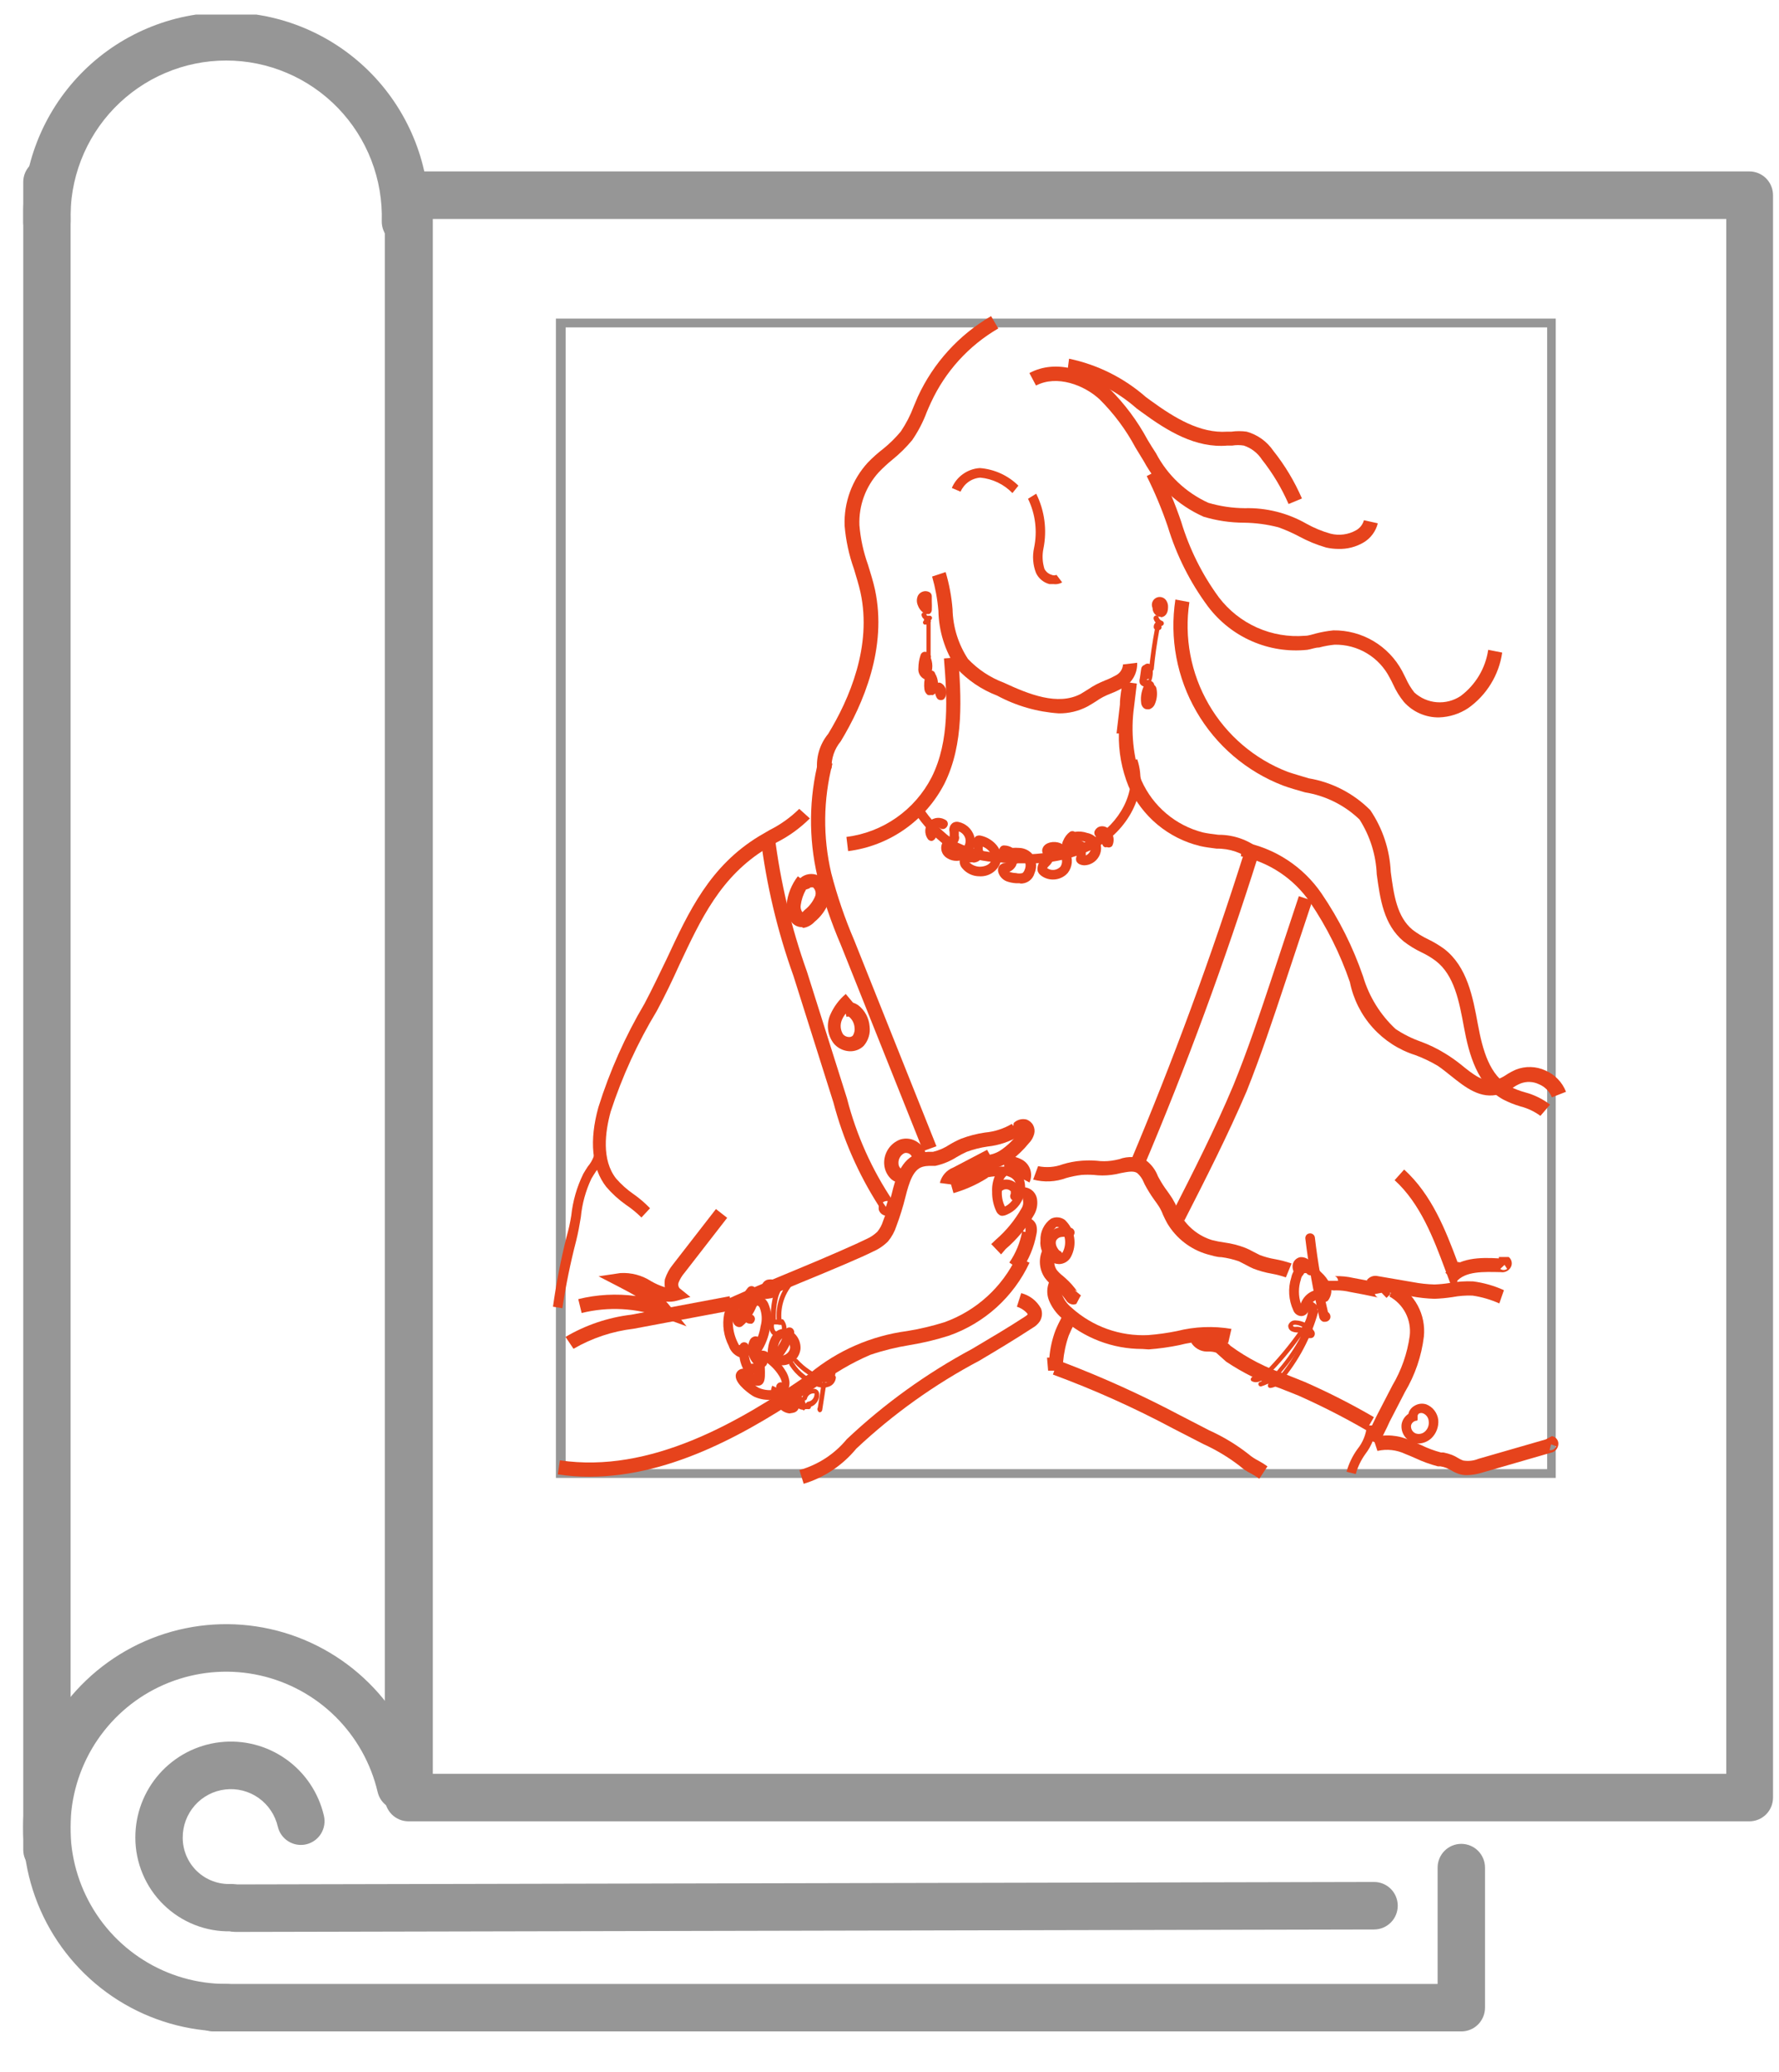 <svg width="61" height="71" viewBox="0 0 61 71" fill="none" xmlns="http://www.w3.org/2000/svg">
<g clip-path="url(#clip0_115_11638)">
<g clip-path="url(#clip1_115_11638)">
<g clip-path="url(#clip2_115_11638)">
<path d="M59.983 62.414H14.008C13.792 62.414 13.585 62.328 13.433 62.176C13.281 62.023 13.195 61.816 13.195 61.6V6.689C13.195 6.473 13.281 6.266 13.433 6.113C13.585 5.96 13.792 5.874 14.008 5.874H59.983C60.199 5.874 60.405 5.96 60.558 6.113C60.71 6.266 60.795 6.473 60.795 6.689V61.6C60.795 61.816 60.71 62.023 60.558 62.176C60.405 62.328 60.199 62.414 59.983 62.414ZM14.841 60.786H59.192V7.503H14.841V60.786Z" fill="#969696"/>
<path d="M50.106 69.614H7.316C7.101 69.614 6.894 69.528 6.742 69.376C6.59 69.223 6.504 69.016 6.504 68.8C6.504 68.584 6.59 68.377 6.742 68.224C6.894 68.072 7.101 67.986 7.316 67.986H49.294V64C49.294 63.784 49.38 63.577 49.532 63.424C49.684 63.272 49.891 63.186 50.106 63.186C50.322 63.186 50.528 63.272 50.681 63.424C50.833 63.577 50.919 63.784 50.919 64V68.8C50.919 69.016 50.833 69.223 50.681 69.376C50.528 69.528 50.322 69.614 50.106 69.614Z" fill="#969696"/>
<path d="M1.609 64.201C1.394 64.201 1.187 64.115 1.035 63.962C0.882 63.81 0.797 63.603 0.797 63.387V6.239C0.797 6.023 0.882 5.816 1.035 5.663C1.187 5.511 1.394 5.425 1.609 5.425C1.825 5.425 2.031 5.511 2.183 5.663C2.336 5.816 2.421 6.023 2.421 6.239V63.387C2.421 63.603 2.336 63.81 2.183 63.962C2.031 64.115 1.825 64.201 1.609 64.201Z" fill="#969696"/>
<path d="M7.759 69.614C6.45 69.615 5.168 69.246 4.059 68.55C2.95 67.853 2.06 66.858 1.489 65.678C0.919 64.497 0.692 63.18 0.834 61.876C0.977 60.572 1.483 59.335 2.295 58.306C3.107 57.278 4.192 56.499 5.425 56.06C6.658 55.621 7.989 55.539 9.266 55.824C10.544 56.109 11.715 56.749 12.646 57.67C13.578 58.592 14.231 59.758 14.531 61.034C14.581 61.245 14.545 61.466 14.432 61.65C14.319 61.834 14.137 61.965 13.927 62.015C13.717 62.065 13.496 62.029 13.313 61.915C13.129 61.802 12.998 61.62 12.949 61.41C12.719 60.431 12.218 59.537 11.505 58.83C10.791 58.123 9.893 57.633 8.914 57.414C7.935 57.195 6.914 57.258 5.969 57.594C5.023 57.93 4.192 58.526 3.569 59.315C2.946 60.103 2.558 61.051 2.448 62.051C2.338 63.05 2.512 64.061 2.949 64.966C3.385 65.871 4.068 66.634 4.918 67.168C5.768 67.703 6.751 67.986 7.754 67.986C7.969 67.986 8.176 68.072 8.328 68.224C8.48 68.377 8.566 68.584 8.566 68.8C8.566 69.016 8.48 69.223 8.328 69.376C8.176 69.528 7.969 69.614 7.754 69.614H7.759Z" fill="#969696"/>
<path d="M7.926 66.183C7.499 66.194 7.074 66.119 6.676 65.962C6.278 65.806 5.916 65.571 5.61 65.272C5.303 64.973 5.06 64.616 4.894 64.221C4.727 63.827 4.641 63.403 4.641 62.974C4.638 62.167 4.932 61.388 5.467 60.784C6.002 60.181 6.739 59.796 7.539 59.703C8.339 59.61 9.145 59.816 9.803 60.281C10.461 60.746 10.925 61.437 11.107 62.224C11.156 62.434 11.12 62.655 11.006 62.839C10.892 63.022 10.71 63.153 10.5 63.202C10.29 63.251 10.07 63.214 9.887 63.1C9.704 62.986 9.574 62.804 9.525 62.594C9.433 62.197 9.199 61.848 8.867 61.613C8.535 61.378 8.128 61.275 7.725 61.322C7.321 61.369 6.949 61.563 6.68 61.868C6.411 62.173 6.263 62.567 6.265 62.974C6.265 63.19 6.308 63.402 6.393 63.6C6.477 63.798 6.601 63.976 6.756 64.125C6.912 64.273 7.095 64.388 7.297 64.463C7.498 64.538 7.712 64.571 7.926 64.56C8.142 64.56 8.349 64.646 8.501 64.799C8.653 64.951 8.739 65.159 8.739 65.374C8.739 65.59 8.653 65.797 8.501 65.95C8.349 66.103 8.142 66.189 7.926 66.189V66.183Z" fill="#969696"/>
<path d="M13.902 8.407C13.687 8.407 13.48 8.321 13.328 8.168C13.175 8.016 13.09 7.808 13.09 7.593C13.112 6.876 12.991 6.163 12.733 5.494C12.475 4.826 12.086 4.216 11.588 3.701C11.09 3.187 10.495 2.777 9.836 2.498C9.178 2.218 8.47 2.074 7.755 2.074C7.04 2.074 6.332 2.218 5.674 2.498C5.015 2.777 4.42 3.187 3.922 3.701C3.424 4.216 3.035 4.826 2.777 5.494C2.519 6.163 2.398 6.876 2.42 7.593C2.42 7.808 2.334 8.016 2.182 8.168C2.03 8.321 1.823 8.407 1.608 8.407C1.392 8.407 1.186 8.321 1.034 8.168C0.881 8.016 0.796 7.808 0.796 7.593C0.77 6.66 0.931 5.732 1.269 4.864C1.607 3.995 2.116 3.203 2.765 2.534C3.414 1.866 4.189 1.335 5.047 0.972C5.904 0.609 6.825 0.422 7.755 0.422C8.685 0.422 9.606 0.609 10.463 0.972C11.32 1.335 12.096 1.866 12.745 2.534C13.394 3.203 13.902 3.995 14.241 4.864C14.579 5.732 14.74 6.66 14.714 7.593C14.714 7.699 14.693 7.805 14.653 7.904C14.612 8.003 14.552 8.093 14.476 8.168C14.401 8.244 14.312 8.304 14.213 8.345C14.114 8.386 14.009 8.407 13.902 8.407Z" fill="#969696"/>
<path d="M8.086 66.204C7.871 66.204 7.665 66.119 7.513 65.968C7.361 65.816 7.275 65.611 7.273 65.396C7.275 65.18 7.361 64.973 7.513 64.82C7.664 64.666 7.87 64.579 8.086 64.576L47.115 64.492C47.331 64.492 47.537 64.577 47.69 64.73C47.842 64.883 47.927 65.09 47.927 65.306C47.927 65.522 47.842 65.729 47.69 65.881C47.537 66.034 47.331 66.12 47.115 66.12L8.086 66.204Z" fill="#969696"/>
<path d="M53.345 50.646H19.062V10.918H53.345V50.646ZM19.395 50.345H53.05V11.219H19.395V50.345Z" fill="#969696"/>
<path d="M19.283 44.831L18.961 44.778C19.073 43.974 19.228 43.176 19.425 42.389C19.494 42.149 19.549 41.905 19.588 41.659C19.64 41.161 19.779 40.676 20 40.226C20.047 40.142 20.1 40.062 20.153 39.978C20.331 39.77 20.43 39.506 20.432 39.233L20.754 39.18C20.769 39.533 20.653 39.88 20.427 40.152C20.374 40.232 20.327 40.311 20.279 40.39C20.082 40.806 19.959 41.254 19.916 41.712C19.873 41.976 19.826 42.241 19.757 42.516C19.559 43.279 19.401 44.051 19.283 44.831Z" fill="#E6431C"/>
<path d="M20.217 50.604C19.851 50.606 19.486 50.58 19.125 50.525L19.199 50.043C22.3 50.503 25.328 48.738 27.638 47.152L27.764 47.067C28.719 46.279 29.876 45.775 31.103 45.613C31.535 45.543 31.961 45.442 32.379 45.312C33.47 44.922 34.361 44.114 34.858 43.065L35.301 43.271C35.03 43.852 34.645 44.371 34.171 44.801C33.696 45.23 33.141 45.56 32.537 45.772C32.097 45.912 31.648 46.02 31.192 46.094C30.734 46.168 30.282 46.279 29.842 46.428C29.201 46.703 28.596 47.058 28.044 47.485L27.917 47.569C25.797 49.007 23.091 50.604 20.217 50.604Z" fill="#E6431C"/>
<path d="M19.665 46.221L19.391 45.814C20.081 45.407 20.848 45.148 21.643 45.053L25.018 44.419L25.108 44.9L21.727 45.534C21 45.62 20.298 45.853 19.665 46.221Z" fill="#E6431C"/>
<path d="M47.542 44.477L47.374 44.302L47.142 44.345C47.142 44.345 47.178 44.45 47.263 44.466C46.947 44.397 46.625 44.334 46.303 44.276C46.139 44.237 45.971 44.217 45.802 44.218C45.742 44.225 45.681 44.22 45.623 44.203C45.565 44.186 45.511 44.157 45.465 44.117L45.391 44.043V43.89H45.881C45.881 43.855 45.87 43.822 45.851 43.793C45.831 43.765 45.803 43.743 45.77 43.731C45.987 43.725 46.203 43.746 46.414 43.795C46.741 43.853 47.062 43.916 47.389 43.99C47.447 44.002 47.5 44.029 47.543 44.068C47.587 44.107 47.619 44.157 47.637 44.212L47.674 44.35L47.542 44.477Z" fill="#E6431C"/>
<path d="M51.41 44.667C51.117 44.535 50.809 44.445 50.492 44.398C50.26 44.389 50.029 44.407 49.801 44.45C49.598 44.481 49.394 44.5 49.189 44.508C48.918 44.5 48.648 44.47 48.382 44.419L47.164 44.218C47.212 44.204 47.253 44.174 47.28 44.133L46.863 43.874C46.906 43.814 46.965 43.769 47.034 43.743C47.102 43.718 47.177 43.714 47.248 43.731L48.456 43.938C48.698 43.984 48.943 44.011 49.189 44.017C49.366 44.011 49.542 43.993 49.717 43.964C49.979 43.917 50.246 43.899 50.513 43.911C50.878 43.959 51.233 44.06 51.568 44.212L51.41 44.667Z" fill="#E6431C"/>
<path d="M47.288 49.483L46.84 49.303C46.951 49.023 47.082 48.775 47.214 48.5L47.742 47.48C48.052 46.958 48.255 46.379 48.338 45.777C48.369 45.508 48.32 45.236 48.196 44.996C48.072 44.756 47.879 44.558 47.642 44.429L47.831 43.974C48.162 44.143 48.433 44.408 48.61 44.735C48.787 45.062 48.861 45.434 48.823 45.804C48.741 46.475 48.52 47.121 48.174 47.702L47.647 48.722C47.541 48.97 47.394 49.224 47.288 49.483Z" fill="#E6431C"/>
<path d="M28.028 26.46C27.996 26.228 28.012 25.991 28.075 25.766C28.139 25.54 28.248 25.33 28.397 25.149C29.125 23.954 29.905 22.141 29.505 20.301C29.447 20.037 29.362 19.773 29.283 19.503C29.111 19.023 29.003 18.521 28.961 18.012C28.932 17.214 29.218 16.437 29.758 15.85C29.922 15.68 30.098 15.523 30.285 15.38C30.505 15.203 30.706 15.004 30.887 14.787C31.067 14.521 31.216 14.233 31.329 13.931L31.472 13.593C32.006 12.436 32.883 11.473 33.983 10.833L34.23 11.256C33.217 11.844 32.41 12.732 31.92 13.799C31.867 13.905 31.825 14.016 31.778 14.121C31.651 14.462 31.483 14.785 31.277 15.084C31.074 15.328 30.848 15.551 30.602 15.75C30.437 15.884 30.28 16.029 30.132 16.183C29.681 16.676 29.443 17.328 29.468 17.996C29.506 18.46 29.606 18.917 29.763 19.355C29.847 19.63 29.937 19.91 30 20.196C30.433 22.194 29.599 24.129 28.829 25.403C28.613 25.663 28.5 25.995 28.513 26.333L28.028 26.46Z" fill="#E6431C"/>
<path d="M45.888 18.811C45.747 18.81 45.608 18.794 45.471 18.763C45.149 18.67 44.837 18.542 44.543 18.382C44.315 18.261 44.079 18.157 43.836 18.07C43.45 17.97 43.053 17.917 42.654 17.912C42.184 17.911 41.717 17.842 41.267 17.706C40.395 17.316 39.676 16.649 39.221 15.808L38.931 15.332C38.607 14.726 38.194 14.172 37.707 13.688C37.18 13.196 36.241 12.837 35.524 13.212L35.297 12.784C36.225 12.287 37.343 12.699 38.034 13.312C38.556 13.829 38.999 14.421 39.347 15.068C39.442 15.226 39.537 15.38 39.638 15.533C40.031 16.282 40.662 16.879 41.431 17.23C41.837 17.35 42.258 17.412 42.681 17.415C43.419 17.395 44.149 17.578 44.791 17.944C45.052 18.09 45.33 18.206 45.619 18.287C45.916 18.364 46.232 18.322 46.499 18.171C46.565 18.134 46.622 18.085 46.668 18.026C46.714 17.967 46.748 17.899 46.768 17.827L47.243 17.933C47.21 18.069 47.149 18.197 47.066 18.309C46.983 18.422 46.878 18.517 46.758 18.588C46.495 18.744 46.193 18.82 45.888 18.811Z" fill="#E6431C"/>
<path d="M44.184 17.272C43.946 16.727 43.64 16.215 43.271 15.75C43.124 15.523 42.904 15.354 42.649 15.269C42.518 15.248 42.384 15.248 42.253 15.269H42.09C41.003 15.364 40.038 14.777 39.152 14.127L38.978 14C38.297 13.4 37.477 12.981 36.594 12.779L36.657 12.292C37.635 12.496 38.543 12.95 39.294 13.609L39.468 13.736C40.275 14.322 41.151 14.856 42.074 14.793H42.221C42.396 14.768 42.574 14.768 42.749 14.793C43.12 14.897 43.444 15.129 43.661 15.448C44.059 15.947 44.388 16.497 44.642 17.082L44.184 17.272Z" fill="#E6431C"/>
<path d="M49.347 24.584C49.119 24.588 48.894 24.542 48.685 24.451C48.477 24.36 48.291 24.225 48.139 24.055C47.99 23.873 47.866 23.672 47.77 23.457C47.733 23.378 47.696 23.304 47.654 23.23C47.477 22.881 47.205 22.589 46.87 22.388C46.535 22.187 46.151 22.085 45.76 22.093C45.582 22.11 45.406 22.142 45.233 22.189C45.096 22.189 44.964 22.247 44.827 22.268C44.179 22.336 43.525 22.235 42.928 21.974C42.331 21.714 41.812 21.303 41.419 20.782C40.808 19.957 40.342 19.033 40.043 18.049C39.842 17.456 39.6 16.876 39.32 16.315L39.753 16.088C40.044 16.667 40.294 17.266 40.502 17.88C40.783 18.811 41.22 19.687 41.794 20.471C42.137 20.921 42.587 21.277 43.103 21.507C43.619 21.737 44.185 21.833 44.748 21.787C44.874 21.787 44.995 21.739 45.122 21.708C45.318 21.658 45.517 21.622 45.718 21.602C46.2 21.595 46.675 21.722 47.091 21.967C47.506 22.212 47.847 22.567 48.076 22.992L48.202 23.241C48.279 23.417 48.379 23.582 48.498 23.732C48.711 23.925 48.982 24.042 49.268 24.064C49.554 24.086 49.84 24.012 50.08 23.854C50.334 23.665 50.549 23.428 50.712 23.156C50.875 22.884 50.983 22.582 51.029 22.268L51.509 22.363C51.454 22.743 51.322 23.108 51.121 23.435C50.921 23.762 50.656 24.045 50.343 24.266C50.047 24.462 49.702 24.572 49.347 24.584Z" fill="#E6431C"/>
<path d="M52.819 38.239C52.615 38.089 52.384 37.979 52.138 37.916C51.933 37.856 51.733 37.776 51.542 37.678C50.667 37.197 50.372 36.156 50.197 35.199C50.034 34.321 49.87 33.417 49.227 32.926C49.075 32.813 48.913 32.716 48.742 32.635C48.525 32.532 48.32 32.406 48.13 32.26C47.444 31.689 47.323 30.811 47.207 29.96C47.18 29.293 46.976 28.645 46.616 28.083C46.102 27.59 45.451 27.266 44.749 27.153C44.496 27.079 44.222 27.005 43.995 26.92C42.745 26.44 41.697 25.546 41.026 24.386C40.354 23.226 40.099 21.87 40.303 20.545L40.783 20.634C40.599 21.844 40.833 23.079 41.446 24.137C42.059 25.195 43.014 26.011 44.153 26.45C44.385 26.529 44.633 26.598 44.876 26.672C45.675 26.806 46.412 27.187 46.985 27.761C47.41 28.387 47.653 29.119 47.687 29.875C47.792 30.668 47.898 31.419 48.436 31.863C48.6 31.988 48.777 32.096 48.963 32.185C49.159 32.279 49.346 32.391 49.522 32.519C50.308 33.127 50.503 34.168 50.672 35.088C50.841 36.008 51.078 36.854 51.775 37.234C51.943 37.319 52.12 37.386 52.302 37.435C52.609 37.518 52.898 37.66 53.151 37.853L52.819 38.239Z" fill="#E6431C"/>
<path d="M42.937 29.5C42.593 29.221 42.161 29.073 41.719 29.082C41.524 29.056 41.334 29.035 41.149 28.992C40.611 28.862 40.111 28.61 39.685 28.256C39.26 27.901 38.922 27.453 38.697 26.947C38.463 26.371 38.35 25.754 38.364 25.133H38.285L38.401 24.145C38.401 23.849 38.465 23.579 38.496 23.357L38.981 23.426L38.886 24.213C38.767 25.066 38.853 25.934 39.14 26.746C39.334 27.183 39.625 27.57 39.991 27.879C40.356 28.188 40.786 28.409 41.249 28.527C41.418 28.564 41.597 28.585 41.777 28.607C42.339 28.603 42.883 28.811 43.301 29.188L42.937 29.5Z" fill="#E6431C"/>
<path d="M36.302 24.446C35.563 24.396 34.844 24.189 34.192 23.838C33.657 23.634 33.177 23.308 32.789 22.886C32.402 22.307 32.19 21.628 32.177 20.93C32.144 20.533 32.071 20.14 31.961 19.757L32.425 19.604C32.548 20.019 32.628 20.446 32.662 20.878C32.675 21.483 32.858 22.073 33.19 22.58C33.533 22.941 33.953 23.219 34.419 23.394C35.284 23.796 36.27 24.192 37.056 23.78L37.304 23.627C37.397 23.563 37.494 23.505 37.594 23.452C37.694 23.399 37.8 23.357 37.91 23.309C38.03 23.263 38.146 23.208 38.258 23.145C38.329 23.11 38.389 23.057 38.433 22.991C38.476 22.925 38.502 22.849 38.506 22.77L38.992 22.712C38.999 22.884 38.959 23.055 38.875 23.205C38.791 23.356 38.667 23.48 38.517 23.563C38.381 23.64 38.24 23.707 38.095 23.764C38.001 23.799 37.91 23.84 37.821 23.886C37.735 23.932 37.652 23.983 37.573 24.039C37.478 24.097 37.383 24.16 37.283 24.213C36.98 24.371 36.643 24.451 36.302 24.446Z" fill="#E6431C"/>
<path d="M34.715 16.897C34.423 16.594 34.031 16.406 33.612 16.368C33.467 16.379 33.327 16.429 33.208 16.514C33.089 16.599 32.995 16.715 32.937 16.849L32.637 16.722C32.718 16.53 32.85 16.365 33.02 16.245C33.19 16.124 33.389 16.053 33.597 16.04C34.095 16.078 34.564 16.291 34.92 16.643L34.715 16.897Z" fill="#E6431C"/>
<path d="M36.12 20.016H35.983C35.883 19.99 35.791 19.943 35.712 19.877C35.632 19.811 35.568 19.729 35.524 19.635C35.418 19.363 35.394 19.065 35.456 18.779C35.577 18.209 35.504 17.616 35.25 17.092L35.53 16.918C35.82 17.5 35.907 18.163 35.778 18.8C35.73 19.032 35.743 19.272 35.814 19.498C35.84 19.546 35.875 19.589 35.918 19.624C35.961 19.658 36.01 19.684 36.062 19.699C36.088 19.711 36.116 19.717 36.144 19.717C36.172 19.717 36.2 19.711 36.226 19.699L36.421 19.958C36.33 20.01 36.224 20.031 36.12 20.016Z" fill="#E6431C"/>
<path d="M29.081 29.167L29.023 28.68C29.64 28.603 30.228 28.377 30.737 28.02C31.246 27.664 31.661 27.188 31.945 26.635C32.573 25.382 32.473 23.886 32.367 22.564L32.858 22.527C32.953 23.843 33.069 25.482 32.383 26.857C32.061 27.481 31.592 28.018 31.017 28.42C30.442 28.823 29.777 29.079 29.081 29.167Z" fill="#E6431C"/>
<path d="M35.106 29.584C34.816 29.584 34.542 29.584 34.294 29.553C33.734 29.539 33.184 29.406 32.68 29.162C32.126 28.801 31.657 28.323 31.309 27.761L31.572 27.57C31.895 28.093 32.327 28.538 32.838 28.876C33.302 29.096 33.807 29.215 34.32 29.225C35.4 29.377 36.501 29.206 37.485 28.733C38.344 28.236 39.025 27.147 38.687 26.122L38.993 26.016C39.405 27.221 38.608 28.464 37.648 29.014C36.865 29.423 35.989 29.62 35.106 29.584Z" fill="#E6431C"/>
<path d="M21.994 41.722C21.832 41.561 21.656 41.416 21.466 41.289C21.215 41.112 20.986 40.904 20.786 40.67C20.29 40.036 20.201 39.084 20.517 37.948C20.906 36.706 21.437 35.514 22.099 34.395C22.379 33.867 22.627 33.338 22.864 32.852C23.623 31.223 24.341 29.68 26.029 28.654L26.392 28.443C26.766 28.256 27.107 28.011 27.405 27.718L27.769 28.046C27.436 28.377 27.054 28.654 26.635 28.866L26.287 29.072C24.705 30.034 24.03 31.503 23.297 33.058C23.059 33.586 22.806 34.115 22.521 34.644C21.864 35.73 21.333 36.888 20.939 38.096C20.749 38.788 20.622 39.745 21.124 40.385C21.298 40.585 21.496 40.763 21.714 40.914C21.921 41.058 22.114 41.223 22.289 41.405L21.994 41.722Z" fill="#E6431C"/>
<path d="M46.851 49.013C46.099 48.577 45.324 48.182 44.53 47.828L43.919 47.585C43.255 47.361 42.624 47.05 42.041 46.66L41.698 46.353C41.625 46.328 41.548 46.316 41.471 46.316H41.371C41.265 46.313 41.161 46.283 41.069 46.229C40.977 46.176 40.9 46.1 40.844 46.01L41.266 45.772C41.316 45.81 41.377 45.831 41.44 45.83H41.529C41.669 45.834 41.807 45.865 41.935 45.92C42.033 45.971 42.12 46.039 42.194 46.121C42.78 46.55 43.429 46.883 44.119 47.109L44.741 47.358C45.553 47.715 46.343 48.117 47.11 48.563L46.851 49.013Z" fill="#E6431C"/>
<path d="M39.171 46.227C38.151 46.229 37.166 45.852 36.407 45.169C36.216 45.006 36.066 44.799 35.97 44.566C35.914 44.427 35.897 44.274 35.92 44.126C35.943 43.977 36.006 43.837 36.102 43.721L36.465 44.054C36.43 44.104 36.408 44.162 36.402 44.223C36.395 44.285 36.404 44.346 36.429 44.403C36.5 44.56 36.606 44.7 36.74 44.81C37.46 45.461 38.408 45.8 39.377 45.751C39.706 45.725 40.034 45.679 40.358 45.613C40.968 45.459 41.604 45.434 42.225 45.539L42.114 46.02C41.558 45.927 40.988 45.952 40.442 46.094C40.094 46.166 39.742 46.215 39.388 46.242L39.171 46.227Z" fill="#E6431C"/>
<path d="M36.801 44.704C36.75 44.702 36.702 44.687 36.658 44.661C36.615 44.635 36.579 44.599 36.553 44.556C36.453 44.412 36.336 44.281 36.205 44.165L36.126 44.096C36.016 44.008 35.916 43.907 35.83 43.795C35.731 43.653 35.672 43.486 35.659 43.313C35.646 43.14 35.68 42.967 35.756 42.812L36.194 43.033C36.159 43.11 36.143 43.195 36.15 43.279C36.156 43.363 36.184 43.444 36.231 43.515C36.292 43.592 36.363 43.662 36.442 43.721L36.526 43.795C36.689 43.938 36.833 44.101 36.954 44.281C36.93 44.248 36.894 44.225 36.853 44.218L37.064 44.392L37.022 44.461L36.906 44.683C36.873 44.696 36.837 44.703 36.801 44.704Z" fill="#E6431C"/>
<path d="M25.057 45.005L24.836 44.572C25.163 44.408 26.197 43.964 27.288 43.515C28.38 43.065 29.398 42.616 29.715 42.457C29.851 42.397 29.976 42.313 30.084 42.209C30.172 42.101 30.238 41.977 30.279 41.844C30.399 41.537 30.499 41.223 30.579 40.903C30.696 40.422 30.88 39.703 31.503 39.518C31.612 39.493 31.723 39.477 31.835 39.471H31.993C32.196 39.422 32.389 39.338 32.563 39.222C32.69 39.146 32.822 39.078 32.958 39.021C33.222 38.921 33.496 38.85 33.776 38.81C34.1 38.781 34.413 38.679 34.694 38.514L34.973 38.915C34.634 39.121 34.254 39.249 33.86 39.291C33.617 39.326 33.379 39.386 33.148 39.471C33.031 39.524 32.916 39.584 32.805 39.65C32.581 39.793 32.332 39.895 32.072 39.952H31.866C31.79 39.953 31.714 39.963 31.64 39.983C31.313 40.073 31.175 40.512 31.049 41.009C30.965 41.35 30.861 41.685 30.738 42.013C30.676 42.206 30.577 42.386 30.448 42.542C30.296 42.693 30.117 42.813 29.92 42.896C29.593 43.065 28.559 43.504 27.462 43.953C26.365 44.403 25.39 44.831 25.057 45.005Z" fill="#E6431C"/>
<path d="M32.712 40.602L32.227 40.538C32.254 40.419 32.311 40.309 32.391 40.217C32.471 40.125 32.572 40.054 32.685 40.01L33.846 39.402L33.941 39.571C34.098 39.539 34.246 39.472 34.373 39.375C34.532 39.259 34.678 39.124 34.806 38.974H34.695L34.758 38.487C34.758 38.487 34.758 38.487 34.79 38.455C34.846 38.409 34.913 38.377 34.985 38.361C35.056 38.345 35.13 38.347 35.201 38.365C35.299 38.401 35.38 38.471 35.428 38.563C35.476 38.655 35.487 38.762 35.46 38.862C35.427 38.983 35.364 39.092 35.275 39.18C35.093 39.404 34.884 39.605 34.653 39.777C34.393 39.968 34.079 40.072 33.756 40.073H33.635L32.912 40.448C32.743 40.554 32.717 40.602 32.712 40.602Z" fill="#E6431C"/>
<path d="M25.39 46.507H25.348C25.264 46.474 25.188 46.423 25.126 46.357C25.064 46.291 25.017 46.212 24.99 46.126C24.815 45.79 24.759 45.404 24.831 45.032C24.847 44.95 24.888 44.874 24.947 44.815C24.996 44.769 25.06 44.743 25.127 44.743C25.194 44.743 25.258 44.769 25.306 44.815L25.343 44.868C25.38 44.907 25.408 44.954 25.422 45.005C25.491 44.921 25.549 44.829 25.596 44.73C25.616 44.664 25.65 44.603 25.695 44.551C25.741 44.499 25.797 44.457 25.86 44.429C25.954 44.404 26.055 44.414 26.142 44.457C26.23 44.5 26.3 44.572 26.34 44.662C26.455 44.927 26.477 45.223 26.403 45.502C26.358 45.808 26.245 46.099 26.071 46.353C26.039 46.41 25.988 46.454 25.928 46.478C25.867 46.502 25.801 46.505 25.739 46.486C25.718 46.478 25.7 46.467 25.684 46.452C25.669 46.437 25.656 46.419 25.647 46.4C25.639 46.38 25.634 46.359 25.633 46.337C25.632 46.316 25.636 46.294 25.644 46.274C25.658 46.244 25.68 46.218 25.708 46.199C25.736 46.181 25.768 46.17 25.802 46.169C25.948 45.951 26.043 45.703 26.081 45.444C26.14 45.237 26.129 45.016 26.05 44.815C26.042 44.797 26.031 44.78 26.016 44.766C26.002 44.752 25.984 44.742 25.965 44.736C25.937 44.77 25.915 44.809 25.902 44.852C25.797 45.081 25.642 45.283 25.448 45.444C25.428 45.46 25.404 45.471 25.378 45.475C25.352 45.48 25.326 45.478 25.301 45.471C25.255 45.457 25.213 45.431 25.183 45.394C25.152 45.357 25.132 45.312 25.127 45.264C25.122 45.515 25.176 45.763 25.285 45.989L25.338 46.094C25.358 46.09 25.379 46.089 25.4 46.093C25.421 46.096 25.44 46.104 25.458 46.115C25.476 46.127 25.491 46.142 25.503 46.159C25.515 46.176 25.523 46.196 25.528 46.216V46.311C25.533 46.339 25.531 46.367 25.523 46.394C25.515 46.421 25.5 46.445 25.48 46.465C25.455 46.486 25.424 46.501 25.39 46.507Z" fill="#E6431C"/>
<path d="M26.099 46.871C26.046 46.871 25.994 46.854 25.951 46.824C25.814 46.726 25.714 46.584 25.67 46.421C25.626 46.258 25.639 46.085 25.708 45.931C25.726 45.891 25.755 45.856 25.791 45.832C25.828 45.808 25.87 45.794 25.914 45.793C25.948 45.795 25.981 45.806 26.01 45.824C26.038 45.843 26.062 45.868 26.078 45.899C26.087 45.918 26.093 45.939 26.094 45.961C26.095 45.982 26.092 46.004 26.084 46.024C26.077 46.045 26.066 46.063 26.051 46.079C26.036 46.095 26.018 46.107 25.998 46.116C25.972 46.218 25.988 46.326 26.041 46.417C26.059 46.39 26.087 46.369 26.118 46.359C26.149 46.348 26.183 46.348 26.215 46.359C26.235 46.365 26.255 46.375 26.272 46.389C26.289 46.402 26.303 46.419 26.313 46.438C26.323 46.458 26.33 46.479 26.332 46.501C26.334 46.522 26.332 46.544 26.325 46.565C26.325 46.724 26.288 46.813 26.183 46.85L26.099 46.871Z" fill="#E6431C"/>
<path d="M25.721 47.13C25.678 47.126 25.636 47.11 25.601 47.084C25.566 47.058 25.538 47.023 25.521 46.983C25.373 46.727 25.315 46.429 25.357 46.137C25.36 46.115 25.367 46.095 25.377 46.076C25.388 46.057 25.403 46.041 25.42 46.028C25.437 46.015 25.457 46.006 25.478 46.001C25.499 45.996 25.521 45.995 25.542 45.999C25.584 46.006 25.623 46.029 25.648 46.063C25.674 46.098 25.685 46.142 25.679 46.184C25.652 46.373 25.68 46.566 25.758 46.739C25.79 46.727 25.826 46.727 25.858 46.739C25.895 46.763 25.924 46.798 25.939 46.84C25.954 46.882 25.955 46.927 25.942 46.969C25.928 47.011 25.902 47.048 25.866 47.073C25.83 47.098 25.786 47.111 25.742 47.109L25.721 47.13Z" fill="#E6431C"/>
<path d="M26.382 47.971C26.2 47.974 26.02 47.936 25.855 47.86C25.738 47.802 25.237 47.453 25.227 47.168C25.224 47.118 25.236 47.069 25.262 47.027C25.287 46.985 25.325 46.951 25.369 46.93C25.549 46.845 25.712 46.972 25.849 47.078C25.852 47.06 25.852 47.042 25.849 47.025C25.831 46.869 25.831 46.711 25.849 46.554C25.851 46.516 25.86 46.479 25.876 46.444C25.893 46.41 25.916 46.379 25.944 46.353C26 46.309 26.07 46.284 26.142 46.284C26.214 46.284 26.284 46.309 26.34 46.353C26.574 46.509 26.771 46.712 26.92 46.951C26.999 47.066 27.05 47.198 27.068 47.337C27.077 47.42 27.066 47.504 27.037 47.582C27.008 47.66 26.96 47.73 26.899 47.786C26.839 47.829 26.773 47.863 26.704 47.887C26.601 47.929 26.492 47.957 26.382 47.971ZM25.855 47.443C25.904 47.488 25.959 47.527 26.018 47.559C26.224 47.65 26.457 47.664 26.672 47.596C26.704 47.586 26.734 47.572 26.762 47.554C26.782 47.532 26.797 47.506 26.806 47.478C26.816 47.449 26.818 47.419 26.814 47.39C26.796 47.303 26.762 47.221 26.714 47.147C26.59 46.948 26.425 46.778 26.229 46.65C26.221 46.771 26.221 46.893 26.229 47.014C26.229 47.199 26.229 47.379 26.102 47.458C26.06 47.481 26.013 47.491 25.966 47.488C25.918 47.486 25.872 47.47 25.833 47.443H25.855Z" fill="#E6431C"/>
<path d="M27.072 48.436C26.997 48.428 26.925 48.404 26.86 48.367C26.795 48.329 26.738 48.279 26.692 48.219C26.607 48.132 26.536 48.032 26.481 47.923C26.45 47.855 26.434 47.78 26.434 47.704C26.434 47.628 26.45 47.554 26.481 47.485L26.771 47.627C26.751 47.68 26.751 47.739 26.771 47.791C26.814 47.868 26.868 47.94 26.93 48.003C26.959 48.042 26.997 48.074 27.04 48.098L27.156 48.019C27.203 48.024 27.247 48.046 27.279 48.081C27.311 48.116 27.329 48.161 27.33 48.209C27.329 48.258 27.312 48.305 27.282 48.343C27.251 48.382 27.209 48.409 27.162 48.42L27.072 48.436ZM27.019 48.167C27.017 48.182 27.017 48.199 27.019 48.214C27.02 48.246 27.032 48.276 27.054 48.299C27.075 48.322 27.104 48.337 27.135 48.341V48.198L27.019 48.167Z" fill="#E6431C"/>
<path d="M27.172 48.415C27.127 48.41 27.084 48.393 27.046 48.368C26.914 48.271 26.807 48.146 26.732 48.001C26.657 47.856 26.616 47.696 26.613 47.532C26.613 47.49 26.63 47.449 26.659 47.418C26.689 47.388 26.729 47.37 26.771 47.368C26.793 47.368 26.814 47.373 26.833 47.381C26.853 47.389 26.87 47.401 26.885 47.417C26.9 47.432 26.912 47.45 26.919 47.47C26.927 47.49 26.93 47.511 26.93 47.532C26.933 47.707 27.001 47.875 27.12 48.003C27.14 47.978 27.168 47.959 27.199 47.95C27.219 47.944 27.24 47.941 27.261 47.944C27.282 47.946 27.302 47.952 27.32 47.963C27.339 47.973 27.355 47.987 27.367 48.004C27.38 48.021 27.389 48.041 27.394 48.061C27.408 48.117 27.408 48.175 27.394 48.23C27.382 48.281 27.354 48.327 27.314 48.36C27.274 48.394 27.224 48.413 27.172 48.415Z" fill="#E6431C"/>
<path d="M25.716 45.36C25.673 45.36 25.631 45.347 25.595 45.323C25.495 45.249 25.419 45.148 25.375 45.031C25.332 44.915 25.324 44.788 25.352 44.667C25.411 44.474 25.508 44.294 25.637 44.138C25.664 44.103 25.703 44.08 25.747 44.074C25.79 44.068 25.834 44.08 25.869 44.107C25.904 44.133 25.927 44.173 25.933 44.217C25.939 44.26 25.927 44.304 25.901 44.339C25.795 44.458 25.718 44.599 25.674 44.752C25.662 44.801 25.661 44.852 25.671 44.901C25.681 44.95 25.702 44.997 25.732 45.037C25.754 45.038 25.775 45.044 25.794 45.054C25.813 45.063 25.831 45.076 25.845 45.093C25.859 45.109 25.87 45.128 25.877 45.148C25.884 45.169 25.887 45.19 25.885 45.212C25.881 45.242 25.87 45.272 25.853 45.298C25.835 45.324 25.812 45.345 25.785 45.36C25.762 45.364 25.739 45.364 25.716 45.36Z" fill="#E6431C"/>
<path d="M26.724 45.391C26.704 45.392 26.684 45.384 26.668 45.37C26.652 45.357 26.642 45.338 26.64 45.317C26.601 45.016 26.639 44.71 26.749 44.427C26.86 44.144 27.04 43.894 27.273 43.7C27.317 43.654 27.372 43.619 27.433 43.599C27.493 43.578 27.558 43.573 27.621 43.583C27.642 43.59 27.659 43.603 27.67 43.622C27.681 43.641 27.684 43.663 27.679 43.684C27.673 43.705 27.659 43.722 27.64 43.733C27.622 43.744 27.6 43.747 27.579 43.742C27.542 43.741 27.505 43.747 27.471 43.761C27.436 43.775 27.405 43.795 27.378 43.821C27.166 43.998 27.002 44.227 26.901 44.484C26.801 44.742 26.767 45.022 26.803 45.296C26.805 45.317 26.799 45.338 26.786 45.354C26.774 45.371 26.755 45.382 26.735 45.386L26.724 45.391Z" fill="#E6431C"/>
<path d="M26.503 45.36C26.482 45.36 26.462 45.351 26.447 45.336C26.432 45.322 26.424 45.301 26.424 45.28C26.415 45.018 26.438 44.755 26.492 44.498C26.549 44.227 26.701 43.985 26.919 43.816C26.934 43.801 26.954 43.793 26.975 43.793C26.995 43.793 27.015 43.801 27.03 43.816C27.045 43.832 27.053 43.852 27.053 43.874C27.053 43.896 27.045 43.916 27.03 43.932C26.842 44.077 26.713 44.286 26.666 44.519C26.613 44.762 26.592 45.011 26.603 45.259C26.606 45.273 26.605 45.287 26.601 45.301C26.597 45.314 26.59 45.327 26.58 45.337C26.57 45.347 26.558 45.354 26.544 45.358C26.531 45.362 26.517 45.362 26.503 45.36Z" fill="#E6431C"/>
<path d="M26.758 45.814C26.706 45.82 26.653 45.814 26.603 45.798C26.553 45.781 26.507 45.754 26.468 45.719C26.428 45.671 26.4 45.615 26.385 45.554C26.369 45.494 26.367 45.431 26.378 45.37C26.381 45.33 26.398 45.293 26.426 45.264C26.436 45.253 26.45 45.243 26.464 45.237C26.479 45.231 26.494 45.227 26.51 45.227C26.59 45.217 26.672 45.217 26.753 45.227C26.767 45.213 26.787 45.205 26.808 45.205C26.829 45.205 26.849 45.213 26.863 45.227C26.917 45.295 26.952 45.376 26.964 45.461C26.976 45.547 26.965 45.634 26.932 45.714C26.925 45.752 26.904 45.785 26.874 45.809C26.844 45.828 26.809 45.837 26.774 45.835L26.758 45.814ZM26.542 45.386C26.533 45.424 26.533 45.463 26.54 45.501C26.547 45.539 26.562 45.576 26.584 45.608C26.647 45.646 26.722 45.661 26.795 45.65C26.817 45.569 26.817 45.483 26.795 45.402H26.758C26.687 45.388 26.614 45.383 26.542 45.386Z" fill="#E6431C"/>
<path d="M26.683 46.565C26.651 46.567 26.62 46.559 26.593 46.543C26.567 46.527 26.545 46.504 26.531 46.475C26.518 46.447 26.513 46.415 26.517 46.384C26.522 46.353 26.535 46.324 26.556 46.301C26.721 46.097 26.841 45.861 26.91 45.608C26.922 45.566 26.95 45.53 26.988 45.509C27.026 45.488 27.071 45.483 27.113 45.494C27.155 45.506 27.19 45.534 27.211 45.573C27.233 45.611 27.238 45.656 27.226 45.698C27.141 45.992 26.999 46.267 26.809 46.507C26.794 46.526 26.775 46.541 26.753 46.551C26.731 46.561 26.707 46.566 26.683 46.565Z" fill="#E6431C"/>
<path d="M26.799 46.787H26.709C26.649 46.779 26.591 46.759 26.538 46.728C26.485 46.697 26.44 46.656 26.403 46.607C26.353 46.53 26.326 46.44 26.324 46.348C26.324 46.078 26.445 45.571 26.852 45.539C26.926 45.535 27 45.548 27.068 45.576C27.136 45.605 27.198 45.648 27.247 45.703C27.317 45.771 27.371 45.854 27.406 45.945C27.44 46.037 27.455 46.134 27.448 46.232C27.437 46.316 27.411 46.397 27.369 46.47C27.328 46.544 27.272 46.608 27.205 46.66C27.087 46.745 26.945 46.79 26.799 46.787ZM26.867 45.856C26.741 45.856 26.646 46.153 26.657 46.322C26.646 46.351 26.646 46.383 26.657 46.412C26.68 46.437 26.712 46.452 26.746 46.454C26.786 46.459 26.827 46.456 26.866 46.445C26.905 46.434 26.941 46.416 26.973 46.39C27.007 46.367 27.035 46.336 27.056 46.3C27.077 46.265 27.09 46.225 27.094 46.184C27.091 46.085 27.052 45.991 26.983 45.92C26.953 45.886 26.912 45.864 26.867 45.856Z" fill="#E6431C"/>
<path d="M36.315 43.319C36.202 43.315 36.093 43.28 35.998 43.219C35.886 43.139 35.797 43.031 35.74 42.906C35.684 42.78 35.661 42.642 35.676 42.505C35.67 42.361 35.699 42.218 35.762 42.089C35.824 41.96 35.918 41.848 36.035 41.765C36.11 41.727 36.194 41.71 36.277 41.717C36.361 41.723 36.441 41.753 36.51 41.802C36.681 41.962 36.794 42.175 36.831 42.406C36.868 42.638 36.828 42.875 36.715 43.081C36.675 43.152 36.616 43.211 36.546 43.253C36.476 43.294 36.396 43.317 36.315 43.319ZM36.162 42.938C36.325 43.033 36.394 42.981 36.441 42.907C36.509 42.774 36.535 42.623 36.517 42.475C36.498 42.327 36.435 42.188 36.336 42.077C36.246 42.019 36.204 42.045 36.188 42.077C36.124 42.136 36.074 42.208 36.041 42.288C36.008 42.368 35.994 42.455 35.998 42.542C35.994 42.616 36.006 42.69 36.034 42.759C36.063 42.828 36.106 42.889 36.162 42.938Z" fill="#E6431C"/>
<path d="M36.273 43.181C36.235 43.181 36.197 43.171 36.164 43.152C36.131 43.134 36.103 43.108 36.083 43.076C36 42.982 35.942 42.869 35.912 42.748C35.883 42.626 35.883 42.499 35.914 42.378C35.946 42.302 35.996 42.234 36.059 42.181C36.123 42.128 36.197 42.09 36.278 42.071C36.41 42.046 36.546 42.046 36.679 42.071C36.702 42.071 36.725 42.075 36.747 42.084C36.768 42.094 36.788 42.107 36.803 42.125C36.819 42.142 36.831 42.162 36.838 42.185C36.845 42.207 36.848 42.231 36.845 42.254C36.842 42.277 36.835 42.3 36.823 42.32C36.811 42.34 36.794 42.357 36.775 42.37C36.756 42.384 36.734 42.392 36.711 42.397C36.688 42.401 36.664 42.4 36.642 42.394C36.551 42.378 36.458 42.378 36.367 42.394C36.335 42.402 36.305 42.416 36.279 42.436C36.253 42.456 36.231 42.481 36.215 42.51C36.178 42.605 36.214 42.732 36.32 42.854C36.34 42.86 36.359 42.871 36.375 42.885C36.392 42.899 36.405 42.916 36.414 42.935C36.423 42.955 36.429 42.976 36.43 42.997C36.431 43.019 36.428 43.04 36.42 43.06C36.407 43.091 36.388 43.119 36.362 43.142C36.336 43.164 36.305 43.179 36.273 43.187V43.181Z" fill="#E6431C"/>
<path d="M45.391 44.614C45.371 44.615 45.352 44.612 45.334 44.605C45.316 44.597 45.299 44.586 45.286 44.572C45.27 44.558 45.257 44.54 45.248 44.52C45.24 44.501 45.235 44.48 45.235 44.458C45.235 44.437 45.24 44.416 45.248 44.396C45.257 44.377 45.27 44.359 45.286 44.345C45.305 44.308 45.316 44.267 45.316 44.226C45.316 44.184 45.305 44.143 45.286 44.107C45.226 43.997 45.147 43.898 45.053 43.816L44.695 43.456C44.642 43.404 44.621 43.393 44.61 43.393C44.626 43.424 44.646 43.452 44.669 43.478C44.684 43.492 44.696 43.51 44.704 43.53C44.712 43.549 44.716 43.57 44.716 43.591C44.716 43.612 44.712 43.633 44.704 43.653C44.696 43.672 44.684 43.69 44.669 43.705C44.654 43.721 44.637 43.733 44.617 43.742C44.598 43.751 44.576 43.755 44.555 43.755C44.534 43.755 44.513 43.751 44.493 43.742C44.474 43.733 44.456 43.721 44.442 43.705C44.362 43.621 44.319 43.509 44.32 43.393C44.321 43.319 44.347 43.248 44.395 43.191C44.442 43.135 44.507 43.096 44.579 43.081C44.648 43.075 44.717 43.087 44.781 43.114C44.844 43.142 44.9 43.185 44.943 43.24L45.301 43.599C45.423 43.708 45.523 43.839 45.597 43.985C45.641 44.079 45.659 44.184 45.648 44.288C45.636 44.391 45.597 44.489 45.533 44.572C45.514 44.589 45.492 44.602 45.467 44.609C45.442 44.616 45.416 44.618 45.391 44.614Z" fill="#E6431C"/>
<path d="M28.36 47.363C28.318 47.369 28.275 47.369 28.233 47.363C27.851 47.23 27.508 47.003 27.236 46.702C27.228 46.695 27.222 46.686 27.217 46.676C27.213 46.666 27.211 46.655 27.211 46.644C27.211 46.633 27.213 46.623 27.217 46.612C27.222 46.602 27.228 46.593 27.236 46.586C27.243 46.578 27.252 46.572 27.261 46.568C27.271 46.563 27.281 46.561 27.291 46.561C27.302 46.561 27.312 46.563 27.322 46.568C27.331 46.572 27.34 46.578 27.347 46.586C27.602 46.867 27.923 47.079 28.28 47.205C28.306 47.211 28.334 47.211 28.36 47.205C28.433 47.205 28.481 47.094 28.481 46.998C28.481 46.977 28.489 46.956 28.504 46.94C28.518 46.925 28.539 46.915 28.56 46.914C28.581 46.914 28.602 46.922 28.618 46.937C28.634 46.952 28.643 46.972 28.644 46.993C28.655 47.079 28.633 47.166 28.582 47.236C28.531 47.305 28.455 47.353 28.37 47.368L28.36 47.363Z" fill="#E6431C"/>
<path d="M28.271 47.559C28.192 47.556 28.114 47.544 28.039 47.522C27.644 47.401 27.304 47.145 27.079 46.798C27.072 46.788 27.067 46.778 27.065 46.766C27.062 46.755 27.062 46.743 27.064 46.732C27.066 46.72 27.07 46.709 27.077 46.7C27.084 46.69 27.092 46.682 27.102 46.676C27.112 46.669 27.123 46.665 27.134 46.663C27.146 46.662 27.157 46.663 27.169 46.666C27.18 46.669 27.19 46.674 27.2 46.681C27.209 46.688 27.216 46.697 27.221 46.708C27.419 47.026 27.727 47.259 28.086 47.363C28.178 47.391 28.275 47.391 28.366 47.363C28.407 47.35 28.443 47.327 28.471 47.294C28.465 47.282 28.462 47.269 28.462 47.255C28.462 47.241 28.465 47.227 28.471 47.215L28.514 47.157C28.524 47.143 28.538 47.133 28.554 47.127C28.57 47.122 28.587 47.121 28.603 47.125C28.619 47.131 28.633 47.14 28.644 47.154C28.654 47.167 28.66 47.183 28.661 47.199C28.658 47.273 28.631 47.343 28.586 47.401C28.541 47.459 28.479 47.501 28.408 47.522L28.271 47.559Z" fill="#E6431C"/>
<path d="M27.531 48.309C27.48 48.308 27.431 48.294 27.388 48.268C27.344 48.242 27.308 48.205 27.283 48.161C27.238 48.089 27.208 48.008 27.193 47.924C27.189 47.902 27.192 47.879 27.204 47.86C27.216 47.842 27.235 47.828 27.257 47.823H27.304C27.358 47.814 27.414 47.822 27.464 47.847C27.513 47.871 27.553 47.911 27.578 47.961C27.597 47.999 27.61 48.04 27.615 48.082C27.657 48.103 27.701 48.12 27.747 48.13C27.758 48.132 27.768 48.137 27.776 48.143C27.785 48.15 27.793 48.158 27.798 48.167C27.803 48.177 27.807 48.187 27.808 48.198C27.809 48.209 27.808 48.22 27.805 48.23C27.8 48.251 27.787 48.268 27.77 48.279C27.752 48.29 27.73 48.293 27.71 48.288H27.61C27.604 48.302 27.595 48.313 27.582 48.321C27.57 48.328 27.556 48.332 27.541 48.331L27.531 48.309Z" fill="#E6431C"/>
<path d="M28.127 48.399C28.108 48.4 28.09 48.395 28.075 48.385C28.059 48.374 28.048 48.359 28.042 48.341C28.032 48.325 28.027 48.307 28.027 48.288C28.027 48.27 28.032 48.251 28.042 48.236L28.169 47.427C28.17 47.416 28.174 47.405 28.179 47.395C28.185 47.386 28.192 47.378 28.201 47.371C28.21 47.365 28.22 47.36 28.231 47.358C28.242 47.356 28.253 47.356 28.264 47.358C28.274 47.36 28.284 47.364 28.293 47.37C28.302 47.376 28.31 47.383 28.316 47.392C28.322 47.401 28.326 47.411 28.328 47.421C28.33 47.432 28.329 47.443 28.327 47.453L28.195 48.304C28.194 48.327 28.186 48.349 28.17 48.367C28.155 48.384 28.134 48.396 28.111 48.399H28.127Z" fill="#E6431C"/>
<path d="M27.717 48.199C27.696 48.199 27.676 48.191 27.66 48.178C27.645 48.164 27.635 48.145 27.632 48.124C27.632 48.103 27.639 48.082 27.653 48.066C27.666 48.05 27.685 48.038 27.706 48.035C27.74 48.03 27.772 48.019 27.801 48.002C27.83 47.985 27.855 47.962 27.875 47.934C27.915 47.881 27.934 47.815 27.928 47.749C27.928 47.749 27.928 47.749 27.885 47.749C27.835 47.751 27.786 47.77 27.747 47.803C27.708 47.835 27.681 47.879 27.669 47.929C27.664 47.949 27.652 47.967 27.634 47.979C27.616 47.991 27.595 47.996 27.574 47.992C27.563 47.99 27.553 47.986 27.543 47.98C27.534 47.974 27.526 47.966 27.52 47.956C27.514 47.947 27.51 47.936 27.509 47.925C27.507 47.914 27.508 47.903 27.511 47.892C27.531 47.806 27.58 47.73 27.648 47.675C27.718 47.62 27.803 47.59 27.891 47.59C27.922 47.588 27.953 47.594 27.982 47.607C28.01 47.62 28.035 47.64 28.054 47.664C28.072 47.69 28.082 47.719 28.086 47.749C28.1 47.86 28.07 47.972 28.001 48.061C27.968 48.106 27.927 48.144 27.879 48.172C27.831 48.2 27.777 48.218 27.722 48.225L27.717 48.199Z" fill="#E6431C"/>
<path d="M26.075 44.524H25.795C25.753 44.518 25.714 44.495 25.689 44.46C25.663 44.425 25.652 44.382 25.658 44.339C25.66 44.318 25.667 44.297 25.678 44.279C25.689 44.26 25.703 44.244 25.721 44.231C25.738 44.218 25.758 44.209 25.779 44.204C25.8 44.199 25.821 44.198 25.843 44.202C25.988 44.22 26.135 44.22 26.28 44.202C26.278 44.173 26.283 44.144 26.296 44.117C26.309 44.091 26.329 44.069 26.354 44.054C26.39 44.026 26.435 44.01 26.481 44.01C26.526 44.01 26.571 44.026 26.607 44.054C26.646 44.088 26.672 44.134 26.681 44.185C26.691 44.236 26.683 44.288 26.66 44.334C26.634 44.379 26.597 44.417 26.553 44.444C26.509 44.472 26.459 44.489 26.407 44.493C26.297 44.514 26.186 44.524 26.075 44.524Z" fill="#E6431C"/>
<path d="M26.279 44.302C26.244 44.303 26.209 44.291 26.18 44.271C26.152 44.25 26.131 44.22 26.121 44.186C26.105 44.119 26.115 44.048 26.148 43.988C26.181 43.927 26.235 43.881 26.3 43.858C26.381 43.838 26.466 43.838 26.548 43.858L26.796 43.901C26.838 43.907 26.877 43.93 26.902 43.965C26.928 43.999 26.939 44.043 26.933 44.086C26.93 44.107 26.922 44.128 26.911 44.146C26.899 44.165 26.884 44.181 26.867 44.193C26.849 44.205 26.829 44.214 26.807 44.218C26.786 44.222 26.764 44.222 26.743 44.218L26.495 44.181H26.448C26.444 44.211 26.431 44.24 26.412 44.263C26.392 44.287 26.366 44.304 26.337 44.313L26.279 44.302Z" fill="#E6431C"/>
<path d="M32.803 29.5C32.689 29.502 32.577 29.471 32.481 29.41C32.424 29.377 32.376 29.332 32.339 29.278C32.302 29.222 32.28 29.158 32.275 29.091C32.269 29.025 32.28 28.958 32.307 28.897C32.331 28.843 32.365 28.795 32.409 28.756C32.453 28.717 32.504 28.688 32.56 28.67C32.565 28.615 32.565 28.561 32.56 28.506C32.545 28.45 32.548 28.39 32.568 28.335C32.587 28.28 32.623 28.233 32.671 28.199C32.731 28.163 32.803 28.152 32.871 28.168C32.993 28.194 33.105 28.252 33.198 28.336C33.29 28.419 33.36 28.525 33.399 28.643C33.436 28.768 33.437 28.901 33.401 29.027C33.366 29.152 33.295 29.265 33.198 29.352C33.087 29.445 32.948 29.498 32.803 29.5ZM32.597 29.072C32.597 29.072 32.597 29.072 32.639 29.114C32.695 29.145 32.76 29.159 32.824 29.153C32.887 29.148 32.948 29.123 32.998 29.082C33.045 29.037 33.08 28.98 33.097 28.916C33.115 28.853 33.115 28.786 33.098 28.723C33.081 28.67 33.052 28.622 33.014 28.581C32.975 28.541 32.928 28.51 32.877 28.49V28.643C32.892 28.684 32.892 28.73 32.877 28.77C32.868 28.815 32.846 28.855 32.813 28.887C32.812 28.91 32.812 28.933 32.813 28.955C32.807 28.976 32.796 28.995 32.782 29.011C32.768 29.027 32.751 29.04 32.732 29.05C32.713 29.059 32.692 29.064 32.67 29.066C32.649 29.067 32.628 29.063 32.608 29.056L32.597 29.072Z" fill="#E6431C"/>
<path d="M33.592 30.029C33.477 30.03 33.363 30.006 33.259 29.957C33.155 29.909 33.063 29.837 32.99 29.748C32.957 29.709 32.932 29.664 32.919 29.614C32.905 29.565 32.903 29.513 32.911 29.463C32.928 29.399 32.963 29.341 33.013 29.298C33.063 29.255 33.125 29.227 33.191 29.22C33.255 29.211 33.321 29.211 33.386 29.22H33.417C33.415 29.211 33.415 29.202 33.417 29.193C33.38 29.077 33.366 28.955 33.375 28.834C33.377 28.772 33.404 28.713 33.449 28.67C33.476 28.65 33.507 28.637 33.54 28.632C33.573 28.626 33.607 28.628 33.639 28.638C33.844 28.684 34.029 28.796 34.166 28.955C34.244 29.045 34.295 29.153 34.316 29.27C34.336 29.386 34.325 29.506 34.282 29.616C34.221 29.746 34.122 29.854 33.999 29.928C33.876 30.001 33.734 30.036 33.592 30.029ZM33.233 29.547C33.33 29.644 33.46 29.699 33.597 29.701C33.744 29.701 33.929 29.643 33.987 29.5C34.006 29.444 34.01 29.384 33.998 29.327C33.986 29.269 33.958 29.216 33.919 29.172C33.86 29.101 33.783 29.046 33.697 29.014C33.695 29.044 33.695 29.073 33.697 29.103C33.719 29.174 33.719 29.25 33.697 29.32C33.681 29.376 33.651 29.426 33.609 29.466C33.567 29.506 33.516 29.534 33.46 29.547C33.417 29.564 33.37 29.564 33.328 29.547C33.297 29.558 33.264 29.558 33.233 29.547Z" fill="#E6431C"/>
<path d="M34.972 30.267H34.835C34.723 30.26 34.613 30.237 34.508 30.198C34.441 30.17 34.381 30.128 34.333 30.074C34.284 30.02 34.249 29.956 34.229 29.886C34.218 29.848 34.216 29.808 34.223 29.77C34.23 29.731 34.247 29.695 34.271 29.664C34.296 29.634 34.328 29.611 34.364 29.595C34.399 29.58 34.438 29.572 34.477 29.574C34.494 29.574 34.512 29.57 34.528 29.562C34.545 29.555 34.559 29.545 34.572 29.532C34.572 29.532 34.572 29.495 34.572 29.489C34.561 29.462 34.561 29.432 34.572 29.405C34.505 29.416 34.436 29.405 34.376 29.373C34.345 29.357 34.318 29.334 34.297 29.305C34.276 29.277 34.261 29.244 34.255 29.209C34.249 29.177 34.251 29.145 34.259 29.114C34.267 29.083 34.282 29.054 34.303 29.029C34.317 29.011 34.335 28.996 34.356 28.986C34.377 28.976 34.4 28.971 34.424 28.971C34.528 28.972 34.63 29.002 34.719 29.056C34.791 29.05 34.863 29.05 34.935 29.056C35.097 29.058 35.252 29.122 35.368 29.236C35.448 29.329 35.5 29.442 35.519 29.564C35.538 29.686 35.522 29.81 35.473 29.923C35.444 30.03 35.379 30.124 35.289 30.189C35.198 30.253 35.088 30.285 34.978 30.277L34.972 30.267ZM34.608 29.875C34.681 29.901 34.758 29.916 34.835 29.918C34.909 29.938 34.988 29.938 35.062 29.918C35.097 29.886 35.122 29.846 35.136 29.801C35.161 29.745 35.172 29.684 35.166 29.623C35.16 29.561 35.139 29.503 35.104 29.452C35.061 29.414 35.008 29.389 34.951 29.378C34.951 29.378 34.951 29.378 34.951 29.405C34.962 29.442 34.959 29.482 34.942 29.517C34.926 29.552 34.897 29.58 34.861 29.595C34.85 29.643 34.829 29.688 34.798 29.727C34.749 29.793 34.684 29.844 34.608 29.875Z" fill="#E6431C"/>
<path d="M36.103 30.14C35.95 30.141 35.8 30.088 35.681 29.992C35.635 29.954 35.6 29.905 35.581 29.849C35.568 29.776 35.574 29.701 35.599 29.631C35.624 29.562 35.667 29.5 35.723 29.452C35.765 29.414 35.797 29.367 35.818 29.315C35.78 29.287 35.753 29.246 35.741 29.199C35.73 29.153 35.734 29.104 35.755 29.061C35.818 28.892 36.034 28.86 36.098 28.855C36.216 28.846 36.334 28.873 36.436 28.933C36.539 28.992 36.621 29.081 36.672 29.188C36.734 29.301 36.761 29.43 36.751 29.559C36.74 29.687 36.693 29.81 36.614 29.912C36.551 29.985 36.472 30.043 36.383 30.082C36.295 30.121 36.2 30.141 36.103 30.14ZM35.903 29.748C35.972 29.797 36.056 29.819 36.141 29.81C36.225 29.801 36.303 29.762 36.361 29.701C36.397 29.647 36.417 29.583 36.417 29.518C36.417 29.453 36.397 29.39 36.361 29.336C36.339 29.288 36.303 29.248 36.258 29.22C36.213 29.193 36.161 29.18 36.108 29.183C36.127 29.217 36.14 29.255 36.145 29.294C36.143 29.365 36.126 29.435 36.096 29.499C36.066 29.564 36.024 29.622 35.971 29.669C35.946 29.693 35.922 29.72 35.903 29.748Z" fill="#E6431C"/>
<path d="M37.188 29.653C37.133 29.653 37.08 29.642 37.029 29.622C36.976 29.601 36.933 29.561 36.908 29.511C36.891 29.463 36.891 29.41 36.908 29.363L36.956 29.146H36.892C36.835 29.169 36.774 29.183 36.713 29.188C36.666 29.195 36.618 29.189 36.575 29.17C36.531 29.151 36.494 29.12 36.467 29.081C36.44 29.042 36.424 28.996 36.422 28.949C36.42 28.901 36.431 28.854 36.454 28.813C36.502 28.691 36.582 28.584 36.687 28.506C36.712 28.489 36.741 28.481 36.771 28.481C36.801 28.481 36.83 28.489 36.855 28.506C36.997 28.484 37.142 28.497 37.277 28.543C37.377 28.562 37.47 28.605 37.549 28.669C37.628 28.733 37.691 28.815 37.731 28.908C37.753 28.983 37.76 29.063 37.75 29.141C37.74 29.22 37.714 29.295 37.673 29.363C37.623 29.448 37.552 29.52 37.467 29.57C37.383 29.621 37.286 29.65 37.188 29.653ZM37.05 28.807C37.124 28.823 37.188 28.866 37.23 28.929C37.267 29.02 37.267 29.123 37.23 29.215V29.315C37.291 29.289 37.342 29.242 37.372 29.183C37.408 29.128 37.421 29.062 37.409 28.998C37.409 28.934 37.298 28.876 37.166 28.834L37.05 28.807Z" fill="#E6431C"/>
<path d="M31.948 28.818C31.922 28.819 31.897 28.814 31.874 28.802C31.851 28.791 31.831 28.775 31.816 28.755C31.752 28.666 31.721 28.558 31.727 28.449C31.734 28.34 31.779 28.237 31.853 28.157C31.932 28.08 32.037 28.034 32.147 28.028C32.257 28.021 32.366 28.054 32.454 28.12C32.483 28.151 32.5 28.191 32.5 28.234C32.5 28.276 32.483 28.317 32.454 28.348C32.428 28.381 32.39 28.404 32.347 28.41C32.305 28.416 32.262 28.405 32.227 28.379C32.203 28.361 32.173 28.352 32.143 28.352C32.113 28.352 32.083 28.361 32.059 28.379C32.04 28.403 32.03 28.433 32.03 28.464C32.03 28.494 32.04 28.524 32.059 28.548C32.085 28.582 32.096 28.625 32.092 28.667C32.087 28.71 32.065 28.749 32.032 28.776C32.009 28.798 31.98 28.813 31.948 28.818Z" fill="#E6431C"/>
<path d="M37.958 29.029C37.93 29.037 37.901 29.037 37.873 29.029C37.855 29.019 37.838 29.005 37.825 28.988C37.812 28.971 37.802 28.952 37.797 28.931C37.791 28.91 37.79 28.889 37.793 28.867C37.796 28.846 37.804 28.826 37.815 28.807C37.824 28.788 37.829 28.768 37.829 28.747C37.829 28.726 37.824 28.705 37.815 28.686C37.817 28.672 37.817 28.658 37.815 28.644C37.795 28.671 37.767 28.691 37.735 28.701C37.703 28.712 37.668 28.712 37.636 28.702C37.595 28.686 37.561 28.656 37.542 28.617C37.522 28.577 37.518 28.532 37.53 28.49C37.557 28.423 37.608 28.368 37.673 28.337C37.749 28.305 37.834 28.305 37.91 28.337C37.962 28.359 38.009 28.391 38.048 28.432C38.087 28.473 38.118 28.521 38.137 28.575C38.169 28.639 38.185 28.709 38.185 28.781C38.185 28.852 38.169 28.923 38.137 28.987C38.115 29.012 38.086 29.03 38.054 29.037C38.022 29.045 37.988 29.042 37.958 29.029Z" fill="#E6431C"/>
<path d="M31.808 21.041C31.784 21.049 31.758 21.049 31.734 21.041C31.614 20.981 31.521 20.877 31.475 20.751C31.451 20.698 31.438 20.64 31.438 20.582C31.438 20.523 31.451 20.465 31.475 20.412C31.511 20.345 31.573 20.294 31.646 20.271C31.719 20.248 31.798 20.255 31.866 20.291C31.891 20.304 31.913 20.323 31.927 20.348C31.942 20.372 31.95 20.4 31.95 20.428V20.603C31.955 20.707 31.955 20.811 31.95 20.915C31.947 20.941 31.938 20.966 31.924 20.988C31.909 21.011 31.889 21.029 31.866 21.041C31.846 21.045 31.827 21.045 31.808 21.041Z" fill="#E6431C"/>
<path d="M31.718 23.283C31.643 23.252 31.579 23.197 31.538 23.126C31.497 23.055 31.481 22.973 31.491 22.892C31.492 22.741 31.517 22.591 31.565 22.448C31.571 22.427 31.581 22.409 31.595 22.392C31.608 22.376 31.625 22.362 31.643 22.352C31.662 22.343 31.683 22.337 31.703 22.335C31.724 22.333 31.746 22.335 31.766 22.342C31.795 22.352 31.821 22.369 31.842 22.392C31.862 22.416 31.876 22.444 31.882 22.474C31.939 22.583 31.969 22.705 31.969 22.828C31.969 22.952 31.939 23.073 31.882 23.183C31.869 23.215 31.846 23.242 31.817 23.26C31.787 23.279 31.753 23.286 31.718 23.283Z" fill="#E6431C"/>
<path d="M31.925 23.817C31.889 23.826 31.851 23.826 31.814 23.817C31.783 23.795 31.756 23.767 31.736 23.734C31.716 23.701 31.703 23.665 31.698 23.627C31.676 23.467 31.689 23.305 31.735 23.151C31.734 23.125 31.739 23.099 31.75 23.075C31.762 23.051 31.778 23.03 31.798 23.013C31.816 23 31.835 22.991 31.856 22.985C31.877 22.98 31.898 22.979 31.92 22.982C31.935 22.977 31.952 22.977 31.967 22.982C31.992 22.989 32.014 23.002 32.032 23.021C32.049 23.039 32.062 23.062 32.067 23.087C32.122 23.179 32.154 23.282 32.161 23.389C32.169 23.495 32.151 23.602 32.109 23.701C32.082 23.754 32.037 23.797 31.983 23.822L31.925 23.817Z" fill="#E6431C"/>
<path d="M32.249 23.991C32.221 23.991 32.194 23.983 32.171 23.968C32.147 23.953 32.129 23.932 32.117 23.907C32.069 23.82 32.049 23.72 32.059 23.621C32.046 23.597 32.039 23.57 32.039 23.542C32.039 23.514 32.046 23.487 32.059 23.463C32.083 23.427 32.121 23.402 32.163 23.395C32.206 23.387 32.25 23.396 32.285 23.42C32.328 23.448 32.364 23.484 32.391 23.526C32.419 23.568 32.438 23.615 32.446 23.665C32.454 23.715 32.452 23.766 32.44 23.814C32.428 23.863 32.406 23.909 32.375 23.949C32.358 23.965 32.338 23.977 32.316 23.984C32.295 23.991 32.272 23.994 32.249 23.991Z" fill="#E6431C"/>
<path d="M39.788 21.137C39.729 21.136 39.672 21.114 39.63 21.073C39.595 21.044 39.567 21.008 39.548 20.966C39.529 20.925 39.519 20.881 39.519 20.835C39.492 20.774 39.489 20.704 39.51 20.64C39.532 20.576 39.576 20.523 39.635 20.491C39.694 20.458 39.763 20.449 39.828 20.465C39.894 20.481 39.951 20.52 39.988 20.576C40.035 20.646 40.057 20.73 40.051 20.814C40.051 21.041 39.935 21.137 39.819 21.152L39.788 21.137Z" fill="#E6431C"/>
<path d="M39.257 23.526H39.22C39.191 23.518 39.164 23.504 39.14 23.485C39.117 23.466 39.097 23.442 39.083 23.415C39.066 23.362 39.066 23.305 39.083 23.251L39.131 22.918C39.134 22.888 39.147 22.859 39.166 22.836C39.186 22.812 39.212 22.795 39.241 22.786C39.263 22.765 39.291 22.75 39.321 22.744C39.364 22.736 39.408 22.745 39.445 22.77C39.481 22.795 39.507 22.833 39.516 22.876C39.546 23.055 39.522 23.239 39.447 23.405C39.438 23.43 39.421 23.452 39.4 23.468C39.359 23.502 39.309 23.522 39.257 23.526ZM39.305 23.299H39.384C39.387 23.292 39.388 23.285 39.388 23.278C39.388 23.27 39.387 23.263 39.384 23.257L39.305 23.299Z" fill="#E6431C"/>
<path d="M39.346 24.308C39.298 24.309 39.251 24.292 39.214 24.261C39.168 24.218 39.138 24.16 39.13 24.097C39.098 23.856 39.151 23.611 39.278 23.404C39.3 23.369 39.337 23.343 39.378 23.333C39.419 23.323 39.463 23.33 39.499 23.352C39.521 23.364 39.54 23.382 39.553 23.403C39.567 23.424 39.576 23.448 39.578 23.473C39.6 23.49 39.618 23.51 39.632 23.534C39.645 23.558 39.654 23.584 39.657 23.611C39.691 23.789 39.668 23.974 39.594 24.139C39.576 24.18 39.549 24.217 39.516 24.246C39.482 24.275 39.442 24.297 39.399 24.308H39.346Z" fill="#E6431C"/>
<path d="M31.847 22.659H31.805C31.794 22.651 31.785 22.641 31.779 22.629C31.772 22.617 31.769 22.604 31.768 22.59V21.401C31.742 21.406 31.715 21.406 31.689 21.401C31.676 21.393 31.665 21.383 31.658 21.37C31.651 21.357 31.647 21.342 31.647 21.327C31.648 21.314 31.652 21.302 31.659 21.291C31.665 21.28 31.674 21.271 31.684 21.264C31.681 21.248 31.681 21.232 31.684 21.216C31.64 21.184 31.61 21.137 31.599 21.084C31.597 21.073 31.597 21.062 31.599 21.051C31.602 21.04 31.606 21.03 31.613 21.021C31.619 21.012 31.627 21.005 31.637 20.999C31.646 20.993 31.657 20.99 31.668 20.989C31.689 20.985 31.71 20.99 31.728 21.002C31.745 21.014 31.758 21.032 31.763 21.052C31.764 21.062 31.768 21.071 31.773 21.079C31.779 21.088 31.786 21.095 31.794 21.1H31.895C31.912 21.103 31.928 21.112 31.939 21.126C31.951 21.139 31.957 21.156 31.958 21.174C31.957 21.19 31.952 21.205 31.944 21.219C31.936 21.233 31.924 21.245 31.91 21.253C31.917 21.263 31.921 21.275 31.921 21.287C31.921 21.3 31.917 21.311 31.91 21.322V22.448C31.918 22.465 31.922 22.484 31.922 22.503C31.922 22.522 31.918 22.541 31.91 22.559C31.905 22.576 31.897 22.592 31.885 22.606C31.873 22.619 31.858 22.631 31.842 22.638L31.847 22.659Z" fill="#E6431C"/>
<path d="M39.482 23.003C39.471 23.002 39.459 22.999 39.449 22.994C39.439 22.989 39.429 22.981 39.422 22.972C39.414 22.963 39.409 22.953 39.406 22.942C39.403 22.931 39.402 22.919 39.403 22.908C39.45 22.458 39.514 22.009 39.598 21.565C39.587 21.558 39.578 21.549 39.572 21.538C39.566 21.527 39.562 21.514 39.561 21.501C39.557 21.47 39.561 21.439 39.572 21.409C39.583 21.38 39.601 21.353 39.625 21.332C39.592 21.296 39.568 21.253 39.556 21.205C39.551 21.182 39.555 21.158 39.566 21.138C39.578 21.117 39.597 21.102 39.619 21.094C39.631 21.091 39.643 21.09 39.656 21.092C39.667 21.094 39.679 21.098 39.69 21.105C39.7 21.111 39.709 21.12 39.716 21.13C39.723 21.14 39.728 21.151 39.73 21.163C39.74 21.19 39.756 21.215 39.777 21.235C39.798 21.256 39.824 21.271 39.851 21.279C39.871 21.288 39.888 21.303 39.898 21.322C39.907 21.342 39.91 21.364 39.904 21.385C39.899 21.403 39.887 21.419 39.872 21.43C39.857 21.442 39.839 21.448 39.82 21.448C39.826 21.462 39.83 21.476 39.83 21.491C39.83 21.506 39.826 21.52 39.82 21.533C39.814 21.548 39.805 21.561 39.793 21.571C39.781 21.581 39.767 21.588 39.751 21.591C39.667 22.046 39.603 22.49 39.561 22.934C39.557 22.952 39.547 22.969 39.533 22.981C39.519 22.994 39.501 23.001 39.482 23.003Z" fill="#E6431C"/>
<path d="M31.656 39.444L28.834 32.386C28.506 31.622 28.237 30.834 28.027 30.029C27.722 28.716 27.736 27.349 28.07 26.043L28.544 26.169C28.227 27.397 28.213 28.683 28.502 29.918C28.705 30.703 28.968 31.472 29.288 32.217L32.11 39.28L31.656 39.444Z" fill="#E6431C"/>
<path d="M27.558 50.847L27.41 50.377C28.047 50.199 28.614 49.83 29.035 49.319C30.324 48.104 31.768 47.064 33.328 46.227C33.934 45.867 34.557 45.502 35.148 45.116C35.148 45.116 35.227 45.064 35.237 45.042C35.248 45.021 35.09 44.847 34.868 44.778L35.016 44.313C35.159 44.35 35.294 44.416 35.411 44.506C35.528 44.597 35.625 44.711 35.696 44.842C35.723 44.913 35.733 44.99 35.726 45.066C35.719 45.142 35.694 45.215 35.654 45.28C35.591 45.372 35.508 45.448 35.411 45.502C34.81 45.894 34.188 46.269 33.581 46.628C32.047 47.44 30.628 48.453 29.362 49.642C28.892 50.213 28.265 50.633 27.558 50.847Z" fill="#E6431C"/>
<path d="M27.5 31.773C27.436 31.773 27.373 31.759 27.315 31.734C27.257 31.709 27.205 31.672 27.162 31.625C27.087 31.538 27.031 31.436 26.999 31.326C26.966 31.215 26.957 31.099 26.972 30.985C27.01 30.637 27.143 30.306 27.357 30.029L27.442 30.092L27.51 30.039C27.602 29.981 27.709 29.95 27.819 29.95C27.928 29.95 28.035 29.981 28.127 30.039C28.269 30.136 28.373 30.278 28.424 30.442C28.475 30.606 28.469 30.783 28.407 30.943C28.306 31.195 28.143 31.417 27.932 31.588C27.83 31.701 27.692 31.776 27.542 31.799L27.5 31.773ZM27.637 30.483C27.543 30.646 27.483 30.826 27.457 31.012C27.449 31.055 27.449 31.099 27.459 31.142C27.469 31.185 27.488 31.226 27.515 31.26C27.515 31.26 27.547 31.229 27.594 31.181C27.745 31.062 27.865 30.908 27.942 30.732C27.967 30.678 27.974 30.618 27.963 30.56C27.952 30.502 27.922 30.449 27.879 30.409C27.879 30.409 27.842 30.409 27.811 30.409C27.779 30.409 27.758 30.436 27.758 30.441L27.637 30.483Z" fill="#E6431C"/>
<path d="M29.116 36.024C29.015 36.017 28.916 35.991 28.826 35.945C28.735 35.9 28.654 35.837 28.589 35.759C28.481 35.62 28.414 35.453 28.393 35.278C28.373 35.103 28.4 34.926 28.473 34.765C28.593 34.494 28.773 34.253 29 34.062L29.248 34.358C29.31 34.378 29.368 34.406 29.422 34.443C29.536 34.529 29.63 34.639 29.698 34.765C29.766 34.891 29.807 35.03 29.817 35.172C29.833 35.293 29.823 35.415 29.787 35.531C29.752 35.646 29.692 35.753 29.612 35.844C29.546 35.907 29.468 35.956 29.383 35.986C29.297 36.017 29.207 36.03 29.116 36.024ZM29 34.734C28.946 34.799 28.902 34.872 28.868 34.95C28.834 35.03 28.82 35.117 28.827 35.204C28.834 35.291 28.863 35.374 28.91 35.447C28.961 35.502 29.031 35.534 29.105 35.537C29.129 35.539 29.153 35.537 29.176 35.529C29.198 35.522 29.219 35.51 29.237 35.495C29.295 35.41 29.317 35.306 29.301 35.204C29.289 35.067 29.225 34.94 29.121 34.85C29.069 34.813 29.042 34.85 29.026 34.85L29 34.734Z" fill="#E6431C"/>
<path d="M30.898 40.538C30.781 40.536 30.668 40.495 30.576 40.422C30.5 40.355 30.439 40.275 30.394 40.184C30.35 40.093 30.324 39.994 30.318 39.893C30.307 39.711 30.355 39.531 30.455 39.378C30.555 39.226 30.701 39.11 30.872 39.047C30.973 39.017 31.08 39.01 31.184 39.027C31.288 39.044 31.387 39.086 31.473 39.148C31.553 39.2 31.621 39.27 31.669 39.352C31.718 39.435 31.746 39.528 31.753 39.624L31.262 39.65C31.262 39.597 31.215 39.566 31.199 39.55C31.173 39.532 31.144 39.519 31.113 39.513C31.082 39.506 31.05 39.506 31.019 39.513C30.951 39.543 30.894 39.594 30.857 39.659C30.819 39.723 30.802 39.798 30.808 39.872C30.807 39.907 30.815 39.942 30.831 39.973C30.846 40.005 30.869 40.032 30.898 40.052L30.988 40.533L30.898 40.538Z" fill="#E6431C"/>
<path d="M39.202 40.02L38.754 39.83C40.22 36.357 41.539 32.772 42.673 29.183L43.142 29.331C42.003 32.936 40.684 36.531 39.202 40.02Z" fill="#E6431C"/>
<path d="M34.326 42.986L33.988 42.632L34.157 42.473C34.503 42.172 34.796 41.815 35.022 41.416C35.061 41.356 35.083 41.286 35.085 41.215L35.033 40.686C35.158 40.673 35.283 40.709 35.382 40.787C35.48 40.865 35.544 40.979 35.56 41.104C35.586 41.287 35.549 41.473 35.455 41.633C35.2 42.074 34.871 42.469 34.484 42.801L34.326 42.986Z" fill="#E6431C"/>
<path d="M32.694 40.887L32.562 40.417C32.935 40.306 33.29 40.144 33.617 39.935L33.876 40.353C33.509 40.587 33.112 40.767 32.694 40.887Z" fill="#E6431C"/>
<path d="M35.3 40.522L34.868 40.295C34.868 40.295 34.868 40.2 34.799 40.163C34.688 40.107 34.563 40.087 34.441 40.105L34.414 39.618C34.639 39.592 34.866 39.638 35.063 39.751C35.191 39.827 35.286 39.948 35.33 40.091C35.373 40.233 35.363 40.387 35.3 40.522Z" fill="#E6431C"/>
<path d="M35.016 43.541L34.609 43.266C34.828 42.948 34.977 42.588 35.047 42.209C35.047 42.209 35.047 42.156 35.047 42.145C35.056 42.169 35.072 42.188 35.093 42.201C35.114 42.213 35.139 42.218 35.163 42.214V41.722C35.247 41.72 35.33 41.746 35.397 41.796C35.465 41.846 35.514 41.916 35.538 41.997C35.561 42.095 35.561 42.196 35.538 42.293C35.454 42.742 35.276 43.167 35.016 43.541Z" fill="#E6431C"/>
<path d="M44.091 43.774C43.933 43.72 43.771 43.677 43.606 43.647C43.39 43.61 43.178 43.552 42.973 43.472C42.884 43.435 42.799 43.388 42.709 43.34L42.483 43.224C42.288 43.155 42.086 43.108 41.882 43.081C41.718 43.081 41.554 43.023 41.391 42.981C40.819 42.814 40.331 42.436 40.025 41.923C39.967 41.823 39.925 41.728 39.877 41.627C39.841 41.529 39.795 41.436 39.74 41.347C39.687 41.268 39.635 41.188 39.577 41.114C39.456 40.946 39.347 40.769 39.25 40.586L39.218 40.517C39.17 40.396 39.094 40.287 38.996 40.2C38.865 40.11 38.664 40.158 38.432 40.2C38.323 40.229 38.212 40.25 38.1 40.263C37.902 40.287 37.702 40.287 37.504 40.263C37.365 40.253 37.226 40.253 37.087 40.263C36.909 40.284 36.732 40.319 36.56 40.369C36.196 40.503 35.8 40.521 35.426 40.422L35.595 39.962C35.876 40.021 36.169 39.999 36.438 39.899C36.648 39.834 36.864 39.793 37.082 39.777C37.257 39.762 37.434 39.762 37.609 39.777C37.772 39.798 37.937 39.798 38.1 39.777C38.192 39.764 38.284 39.747 38.374 39.724C38.526 39.667 38.688 39.643 38.849 39.652C39.011 39.661 39.169 39.704 39.313 39.777C39.489 39.914 39.624 40.097 39.703 40.306L39.74 40.374C39.825 40.531 39.922 40.681 40.03 40.824C40.088 40.908 40.146 40.988 40.199 41.072C40.267 41.184 40.327 41.301 40.378 41.421C40.414 41.506 40.455 41.589 40.5 41.67C40.739 42.064 41.114 42.358 41.554 42.494C41.697 42.531 41.841 42.559 41.987 42.579C42.229 42.611 42.466 42.672 42.694 42.759C42.788 42.797 42.879 42.842 42.968 42.891L43.195 43.007C43.365 43.072 43.542 43.12 43.722 43.15C43.914 43.185 44.102 43.234 44.286 43.298L44.091 43.774Z" fill="#E6431C"/>
<path d="M43.181 50.673C43.091 50.609 42.998 50.551 42.901 50.498C42.758 50.429 42.625 50.34 42.506 50.234C42.119 49.936 41.7 49.684 41.256 49.483L40.227 48.954C38.896 48.244 37.518 47.625 36.103 47.104L36.15 46.972H35.939L35.902 46.523H35.981C36.008 46.202 36.079 45.887 36.192 45.587C36.256 45.428 36.335 45.275 36.414 45.122L36.846 45.349C36.772 45.484 36.705 45.624 36.646 45.767C36.543 46.062 36.478 46.369 36.451 46.681C37.817 47.202 39.151 47.806 40.443 48.489L41.467 49.018C41.946 49.234 42.398 49.507 42.812 49.832C42.908 49.915 43.015 49.986 43.128 50.044C43.243 50.105 43.354 50.174 43.46 50.25L43.181 50.673Z" fill="#E6431C"/>
<path d="M46.488 50.514L46.172 50.435C46.249 50.155 46.376 49.892 46.546 49.657C46.733 49.427 46.845 49.145 46.868 48.849H47.19C47.166 49.202 47.037 49.541 46.821 49.821C46.669 50.03 46.556 50.265 46.488 50.514Z" fill="#E6431C"/>
<path d="M50.301 50.551C50.206 50.553 50.111 50.539 50.021 50.509C49.927 50.477 49.837 50.434 49.752 50.382L49.605 50.308C49.537 50.28 49.466 50.261 49.394 50.25H49.304C49.037 50.18 48.778 50.086 48.529 49.969C48.418 49.922 48.307 49.869 48.191 49.827C47.892 49.684 47.554 49.646 47.231 49.721L47.078 49.256C47.508 49.139 47.966 49.178 48.37 49.367L48.729 49.52C48.947 49.627 49.175 49.712 49.409 49.774H49.494C49.594 49.794 49.693 49.822 49.789 49.858C49.861 49.887 49.93 49.923 49.995 49.964C50.05 49.998 50.108 50.026 50.169 50.049C50.347 50.079 50.529 50.059 50.696 49.991L53.006 49.325L53.212 49.214C53.271 49.223 53.325 49.252 53.365 49.296C53.406 49.34 53.43 49.397 53.434 49.457C53.438 49.533 53.413 49.609 53.366 49.669C53.318 49.73 53.251 49.77 53.175 49.784L50.833 50.461C50.661 50.516 50.482 50.546 50.301 50.551ZM53.186 49.494L53.133 49.695C53.18 49.702 53.228 49.692 53.269 49.668C53.311 49.644 53.342 49.607 53.36 49.562L53.186 49.494Z" fill="#E6431C"/>
<path d="M48.646 49.467C48.562 49.469 48.479 49.451 48.403 49.414C48.287 49.364 48.191 49.276 48.129 49.166C48.067 49.055 48.043 48.927 48.06 48.801C48.073 48.73 48.1 48.663 48.14 48.603C48.18 48.543 48.232 48.492 48.292 48.452C48.305 48.396 48.328 48.343 48.362 48.297C48.395 48.251 48.438 48.212 48.487 48.183C48.548 48.143 48.617 48.117 48.689 48.106C48.761 48.096 48.835 48.103 48.904 48.124C49.014 48.167 49.111 48.238 49.183 48.332C49.255 48.425 49.301 48.536 49.316 48.653C49.327 48.769 49.311 48.885 49.271 48.994C49.231 49.103 49.167 49.202 49.084 49.282C48.965 49.395 48.809 49.461 48.646 49.467ZM48.577 48.685C48.531 48.687 48.486 48.705 48.451 48.736C48.415 48.767 48.391 48.808 48.382 48.854C48.377 48.908 48.389 48.963 48.416 49.011C48.444 49.058 48.485 49.096 48.535 49.118C48.59 49.139 48.65 49.145 48.707 49.133C48.765 49.122 48.819 49.095 48.862 49.055C48.91 49.011 48.946 48.957 48.968 48.896C48.991 48.835 48.997 48.77 48.989 48.706C48.986 48.648 48.967 48.593 48.934 48.545C48.902 48.497 48.857 48.46 48.804 48.436C48.782 48.426 48.757 48.421 48.733 48.421C48.708 48.421 48.684 48.426 48.661 48.436C48.648 48.444 48.637 48.455 48.628 48.468C48.619 48.481 48.612 48.495 48.609 48.51V48.664L48.577 48.685Z" fill="#E6431C"/>
<path d="M40.612 41.823L40.18 41.601C40.908 40.173 41.657 38.704 42.289 37.197C42.775 36.008 43.191 34.765 43.592 33.56L44.536 30.711L45 30.864L44.056 33.703C43.65 34.924 43.233 36.177 42.743 37.403C42.099 38.905 41.345 40.39 40.612 41.823Z" fill="#E6431C"/>
<path d="M30.551 41.659H30.361C30.305 41.649 30.254 41.624 30.212 41.585C30.171 41.547 30.142 41.497 30.129 41.442V41.321C29.431 40.23 28.908 39.037 28.578 37.784L27.207 33.444C26.655 31.905 26.276 30.309 26.078 28.686L26.563 28.644C26.761 30.232 27.132 31.794 27.671 33.301L29.042 37.641C29.364 38.899 29.9 40.091 30.625 41.167C30.669 41.217 30.697 41.28 30.704 41.346C30.711 41.413 30.696 41.48 30.661 41.537L30.551 41.659ZM30.271 41.204L30.377 41.358L30.44 41.157C30.38 41.151 30.319 41.168 30.271 41.204Z" fill="#E6431C"/>
<path d="M53.211 37.604C53.172 37.503 53.112 37.411 53.036 37.334C52.96 37.257 52.869 37.196 52.768 37.155C52.671 37.108 52.565 37.081 52.457 37.077C52.349 37.072 52.242 37.09 52.141 37.128C52.046 37.167 51.955 37.217 51.872 37.276C51.732 37.367 51.581 37.44 51.423 37.493C50.769 37.689 50.231 37.25 49.752 36.869C49.599 36.748 49.446 36.621 49.293 36.52C49.049 36.376 48.793 36.254 48.528 36.156C47.965 35.978 47.46 35.652 47.066 35.212C46.672 34.773 46.403 34.235 46.286 33.655C45.955 32.69 45.497 31.772 44.926 30.927C44.368 30.11 43.515 29.541 42.547 29.341L42.615 28.855C43.713 29.062 44.684 29.697 45.316 30.621C45.915 31.501 46.394 32.457 46.74 33.465C46.944 34.153 47.328 34.774 47.853 35.262C48.118 35.44 48.406 35.584 48.707 35.691C49.003 35.799 49.288 35.937 49.556 36.103C49.739 36.215 49.916 36.339 50.084 36.473C50.506 36.816 50.901 37.139 51.313 37.002C51.428 36.961 51.538 36.906 51.64 36.838C51.748 36.766 51.863 36.704 51.983 36.653C52.144 36.59 52.316 36.56 52.489 36.566C52.663 36.571 52.833 36.611 52.99 36.684C53.15 36.753 53.295 36.852 53.417 36.978C53.538 37.103 53.633 37.251 53.697 37.414L53.211 37.604Z" fill="#E6431C"/>
<path d="M49.933 43.927L49.559 43.615C50.007 43.086 50.767 43.086 51.394 43.123V43.076H51.732C51.778 43.111 51.811 43.161 51.827 43.217C51.843 43.273 51.841 43.333 51.821 43.388C51.793 43.459 51.742 43.518 51.676 43.555C51.609 43.593 51.532 43.606 51.457 43.594C50.877 43.583 50.244 43.552 49.933 43.927ZM51.589 43.345L51.442 43.483C51.476 43.508 51.518 43.521 51.56 43.521C51.603 43.521 51.644 43.508 51.679 43.483L51.589 43.345Z" fill="#E6431C"/>
<path d="M49.904 44.44L49.55 43.499C49.155 42.441 48.701 41.241 47.82 40.443L48.147 40.078C49.091 40.935 49.566 42.151 49.977 43.25H50.046L49.904 44.44Z" fill="#E6431C"/>
<path d="M23.541 45.45L22.703 45.143C21.818 44.821 20.858 44.769 19.944 44.995L19.828 44.519C20.473 44.36 21.142 44.324 21.801 44.413C21.605 44.297 21.4 44.191 21.2 44.086L20.524 43.737L21.273 43.626C21.646 43.604 22.015 43.703 22.328 43.906C22.477 43.992 22.634 44.061 22.797 44.112C22.785 44.023 22.785 43.932 22.797 43.842C22.86 43.649 22.958 43.47 23.088 43.314L24.549 41.432L24.934 41.733L23.473 43.615C23.386 43.716 23.317 43.83 23.267 43.953C23.256 43.985 23.253 44.019 23.259 44.053C23.264 44.086 23.278 44.117 23.299 44.144L23.673 44.445L23.214 44.572C23.092 44.606 22.965 44.616 22.84 44.604C22.881 44.645 22.92 44.689 22.956 44.736L23.541 45.45Z" fill="#E6431C"/>
<path d="M34.415 41.659C34.382 41.666 34.348 41.666 34.315 41.659C34.247 41.631 34.192 41.578 34.162 41.511C34.063 41.301 34.014 41.072 34.019 40.84C34.009 40.659 34.04 40.478 34.109 40.311C33.955 40.323 33.803 40.352 33.656 40.396C33.613 40.407 33.567 40.401 33.529 40.38C33.49 40.358 33.462 40.322 33.45 40.279C33.44 40.237 33.446 40.193 33.468 40.156C33.489 40.118 33.525 40.091 33.566 40.078C33.852 40 34.15 39.966 34.447 39.978C34.532 39.983 34.617 39.997 34.7 40.02C34.793 40.055 34.879 40.109 34.95 40.179C35.02 40.249 35.076 40.334 35.111 40.427C35.164 40.599 35.164 40.784 35.111 40.956C35.071 41.106 34.996 41.246 34.892 41.362C34.789 41.479 34.66 41.569 34.515 41.627C34.483 41.642 34.45 41.653 34.415 41.659ZM34.515 40.29C34.399 40.369 34.346 40.544 34.352 40.819C34.341 41.001 34.377 41.183 34.457 41.347C34.547 41.302 34.627 41.238 34.691 41.16C34.755 41.081 34.801 40.99 34.826 40.892C34.864 40.779 34.864 40.657 34.826 40.544C34.808 40.494 34.779 40.449 34.742 40.411C34.705 40.374 34.66 40.345 34.61 40.327L34.515 40.29Z" fill="#E6431C"/>
<path d="M34.802 41.13C34.774 41.138 34.745 41.138 34.717 41.13C34.681 41.108 34.654 41.073 34.643 41.031C34.632 40.99 34.638 40.946 34.659 40.908C34.659 40.908 34.659 40.861 34.659 40.824C34.623 40.784 34.573 40.759 34.519 40.754C34.466 40.749 34.412 40.765 34.369 40.797C34.335 40.824 34.291 40.836 34.248 40.83C34.205 40.825 34.166 40.803 34.14 40.768C34.113 40.734 34.101 40.69 34.107 40.647C34.112 40.604 34.135 40.565 34.169 40.538C34.223 40.494 34.285 40.462 34.351 40.442C34.418 40.422 34.488 40.416 34.557 40.423C34.626 40.43 34.693 40.451 34.754 40.485C34.815 40.518 34.869 40.563 34.913 40.617C34.968 40.679 35.003 40.756 35.013 40.839C35.022 40.922 35.006 41.005 34.965 41.077C34.946 41.101 34.92 41.119 34.891 41.128C34.862 41.137 34.831 41.138 34.802 41.13Z" fill="#E6431C"/>
<path d="M45.434 45.296H45.377C45.34 45.283 45.307 45.261 45.282 45.231C45.257 45.201 45.24 45.165 45.234 45.127C45.026 44.243 44.867 43.348 44.759 42.447C44.756 42.425 44.758 42.404 44.764 42.383C44.769 42.362 44.779 42.343 44.792 42.326C44.806 42.309 44.822 42.295 44.841 42.285C44.86 42.275 44.88 42.269 44.902 42.267C44.923 42.264 44.945 42.265 44.966 42.271C44.987 42.276 45.007 42.286 45.024 42.3C45.041 42.313 45.056 42.329 45.066 42.348C45.077 42.367 45.084 42.388 45.086 42.41C45.186 43.269 45.335 44.121 45.535 44.963C45.57 44.986 45.596 45.021 45.61 45.061C45.623 45.102 45.623 45.145 45.608 45.185C45.593 45.218 45.569 45.247 45.538 45.266C45.507 45.286 45.471 45.296 45.434 45.296Z" fill="#E6431C"/>
<path d="M44.614 45.1C44.554 45.097 44.497 45.076 44.449 45.04C44.402 45.005 44.365 44.956 44.345 44.9C44.183 44.548 44.159 44.148 44.276 43.779C44.307 43.622 44.391 43.48 44.514 43.377C44.607 43.311 44.722 43.284 44.835 43.303C44.882 43.31 44.927 43.326 44.967 43.352C45.007 43.377 45.041 43.411 45.067 43.451C45.092 43.487 45.101 43.531 45.093 43.574C45.085 43.616 45.061 43.654 45.025 43.678C44.988 43.701 44.944 43.709 44.902 43.7C44.86 43.691 44.823 43.666 44.798 43.631C44.773 43.623 44.745 43.623 44.719 43.631C44.659 43.692 44.619 43.769 44.603 43.853C44.518 44.119 44.518 44.406 44.603 44.672C44.637 44.575 44.692 44.486 44.763 44.411C44.833 44.337 44.919 44.278 45.015 44.239C45.055 44.225 45.1 44.227 45.139 44.245C45.178 44.262 45.209 44.294 45.226 44.334C45.233 44.354 45.237 44.376 45.236 44.397C45.236 44.419 45.231 44.44 45.222 44.459C45.213 44.479 45.2 44.497 45.185 44.511C45.169 44.526 45.151 44.538 45.131 44.545C45.079 44.567 45.033 44.599 44.994 44.641C44.956 44.682 44.927 44.73 44.909 44.783C44.904 44.889 44.819 45.1 44.614 45.1Z" fill="#E6431C"/>
<path d="M43.229 47.511C43.21 47.512 43.192 47.505 43.178 47.494C43.163 47.482 43.153 47.466 43.15 47.448C43.147 47.437 43.147 47.426 43.149 47.416C43.151 47.406 43.155 47.395 43.161 47.387C43.167 47.378 43.175 47.37 43.184 47.364C43.193 47.358 43.203 47.355 43.213 47.353C43.469 47.278 43.694 47.12 43.851 46.903C44.142 46.564 44.395 46.193 44.605 45.798C44.262 46.279 43.879 46.729 43.461 47.146C43.261 47.347 43.085 47.411 42.934 47.337C42.924 47.333 42.915 47.327 42.907 47.319C42.9 47.312 42.894 47.302 42.891 47.292C42.887 47.282 42.886 47.272 42.887 47.261C42.888 47.251 42.891 47.24 42.897 47.231C42.901 47.221 42.907 47.212 42.914 47.205C42.922 47.197 42.931 47.191 42.94 47.187C42.95 47.184 42.961 47.182 42.971 47.182C42.982 47.182 42.992 47.184 43.002 47.189C43.092 47.231 43.213 47.189 43.361 47.03C43.794 46.591 44.191 46.117 44.547 45.613C44.732 45.396 44.843 45.126 44.864 44.842C44.864 44.789 44.864 44.73 44.811 44.715C44.794 44.704 44.78 44.688 44.773 44.669C44.765 44.65 44.764 44.629 44.769 44.609C44.777 44.59 44.792 44.575 44.81 44.566C44.828 44.557 44.849 44.556 44.869 44.561C44.988 44.588 45.094 44.655 45.17 44.752C45.178 44.77 45.183 44.79 45.183 44.81C45.183 44.83 45.178 44.85 45.17 44.868C44.914 45.646 44.505 46.365 43.967 46.983C43.794 47.239 43.536 47.426 43.239 47.511H43.229Z" fill="#E6431C"/>
<path d="M43.552 47.564C43.541 47.564 43.53 47.562 43.52 47.558C43.511 47.553 43.501 47.547 43.494 47.539C43.487 47.531 43.481 47.522 43.477 47.511C43.474 47.501 43.472 47.49 43.473 47.48C43.473 47.459 43.481 47.438 43.496 47.423C43.511 47.409 43.531 47.4 43.552 47.4C43.652 47.4 43.742 47.31 43.816 47.226C44.386 46.556 44.804 45.769 45.039 44.921C45.042 44.911 45.047 44.901 45.054 44.893C45.061 44.885 45.069 44.878 45.078 44.873C45.088 44.868 45.098 44.865 45.108 44.864C45.119 44.864 45.129 44.865 45.139 44.868C45.16 44.873 45.177 44.886 45.188 44.904C45.199 44.921 45.202 44.943 45.197 44.963C44.954 45.834 44.526 46.642 43.942 47.331C43.899 47.397 43.841 47.452 43.773 47.492C43.706 47.532 43.63 47.557 43.552 47.564Z" fill="#E6431C"/>
<path d="M44.937 45.856H44.858C44.824 45.837 44.792 45.814 44.763 45.788C44.683 45.721 44.586 45.677 44.483 45.661H44.447C44.399 45.657 44.353 45.647 44.309 45.629C44.267 45.614 44.231 45.586 44.206 45.549C44.182 45.512 44.17 45.468 44.172 45.423C44.187 45.369 44.221 45.321 44.267 45.289C44.313 45.257 44.369 45.243 44.425 45.248C44.548 45.252 44.669 45.284 44.776 45.344C44.884 45.404 44.975 45.489 45.042 45.592C45.069 45.623 45.084 45.662 45.084 45.703C45.084 45.744 45.069 45.783 45.042 45.814C45.014 45.841 44.976 45.856 44.937 45.856ZM44.425 45.397C44.373 45.397 44.336 45.397 44.336 45.428C44.336 45.46 44.336 45.428 44.367 45.465C44.399 45.469 44.431 45.469 44.462 45.465H44.505C44.6 45.475 44.693 45.508 44.773 45.56C44.68 45.467 44.557 45.41 44.425 45.397Z" fill="#E6431C"/>
</g>
</g>
</g>
<defs>
<clipPath id="clip0_115_11638">
<rect width="60" height="70" fill="white" transform="translate(0.797 0.5)"/>
</clipPath>
<clipPath id="clip1_115_11638">
<rect width="60" height="70" fill="white" transform="translate(0.797 0.5)"/>
</clipPath>
<clipPath id="clip2_115_11638">
<rect width="60" height="70" fill="white" transform="translate(0.797 0.5)"/>
</clipPath>
</defs>
</svg>
